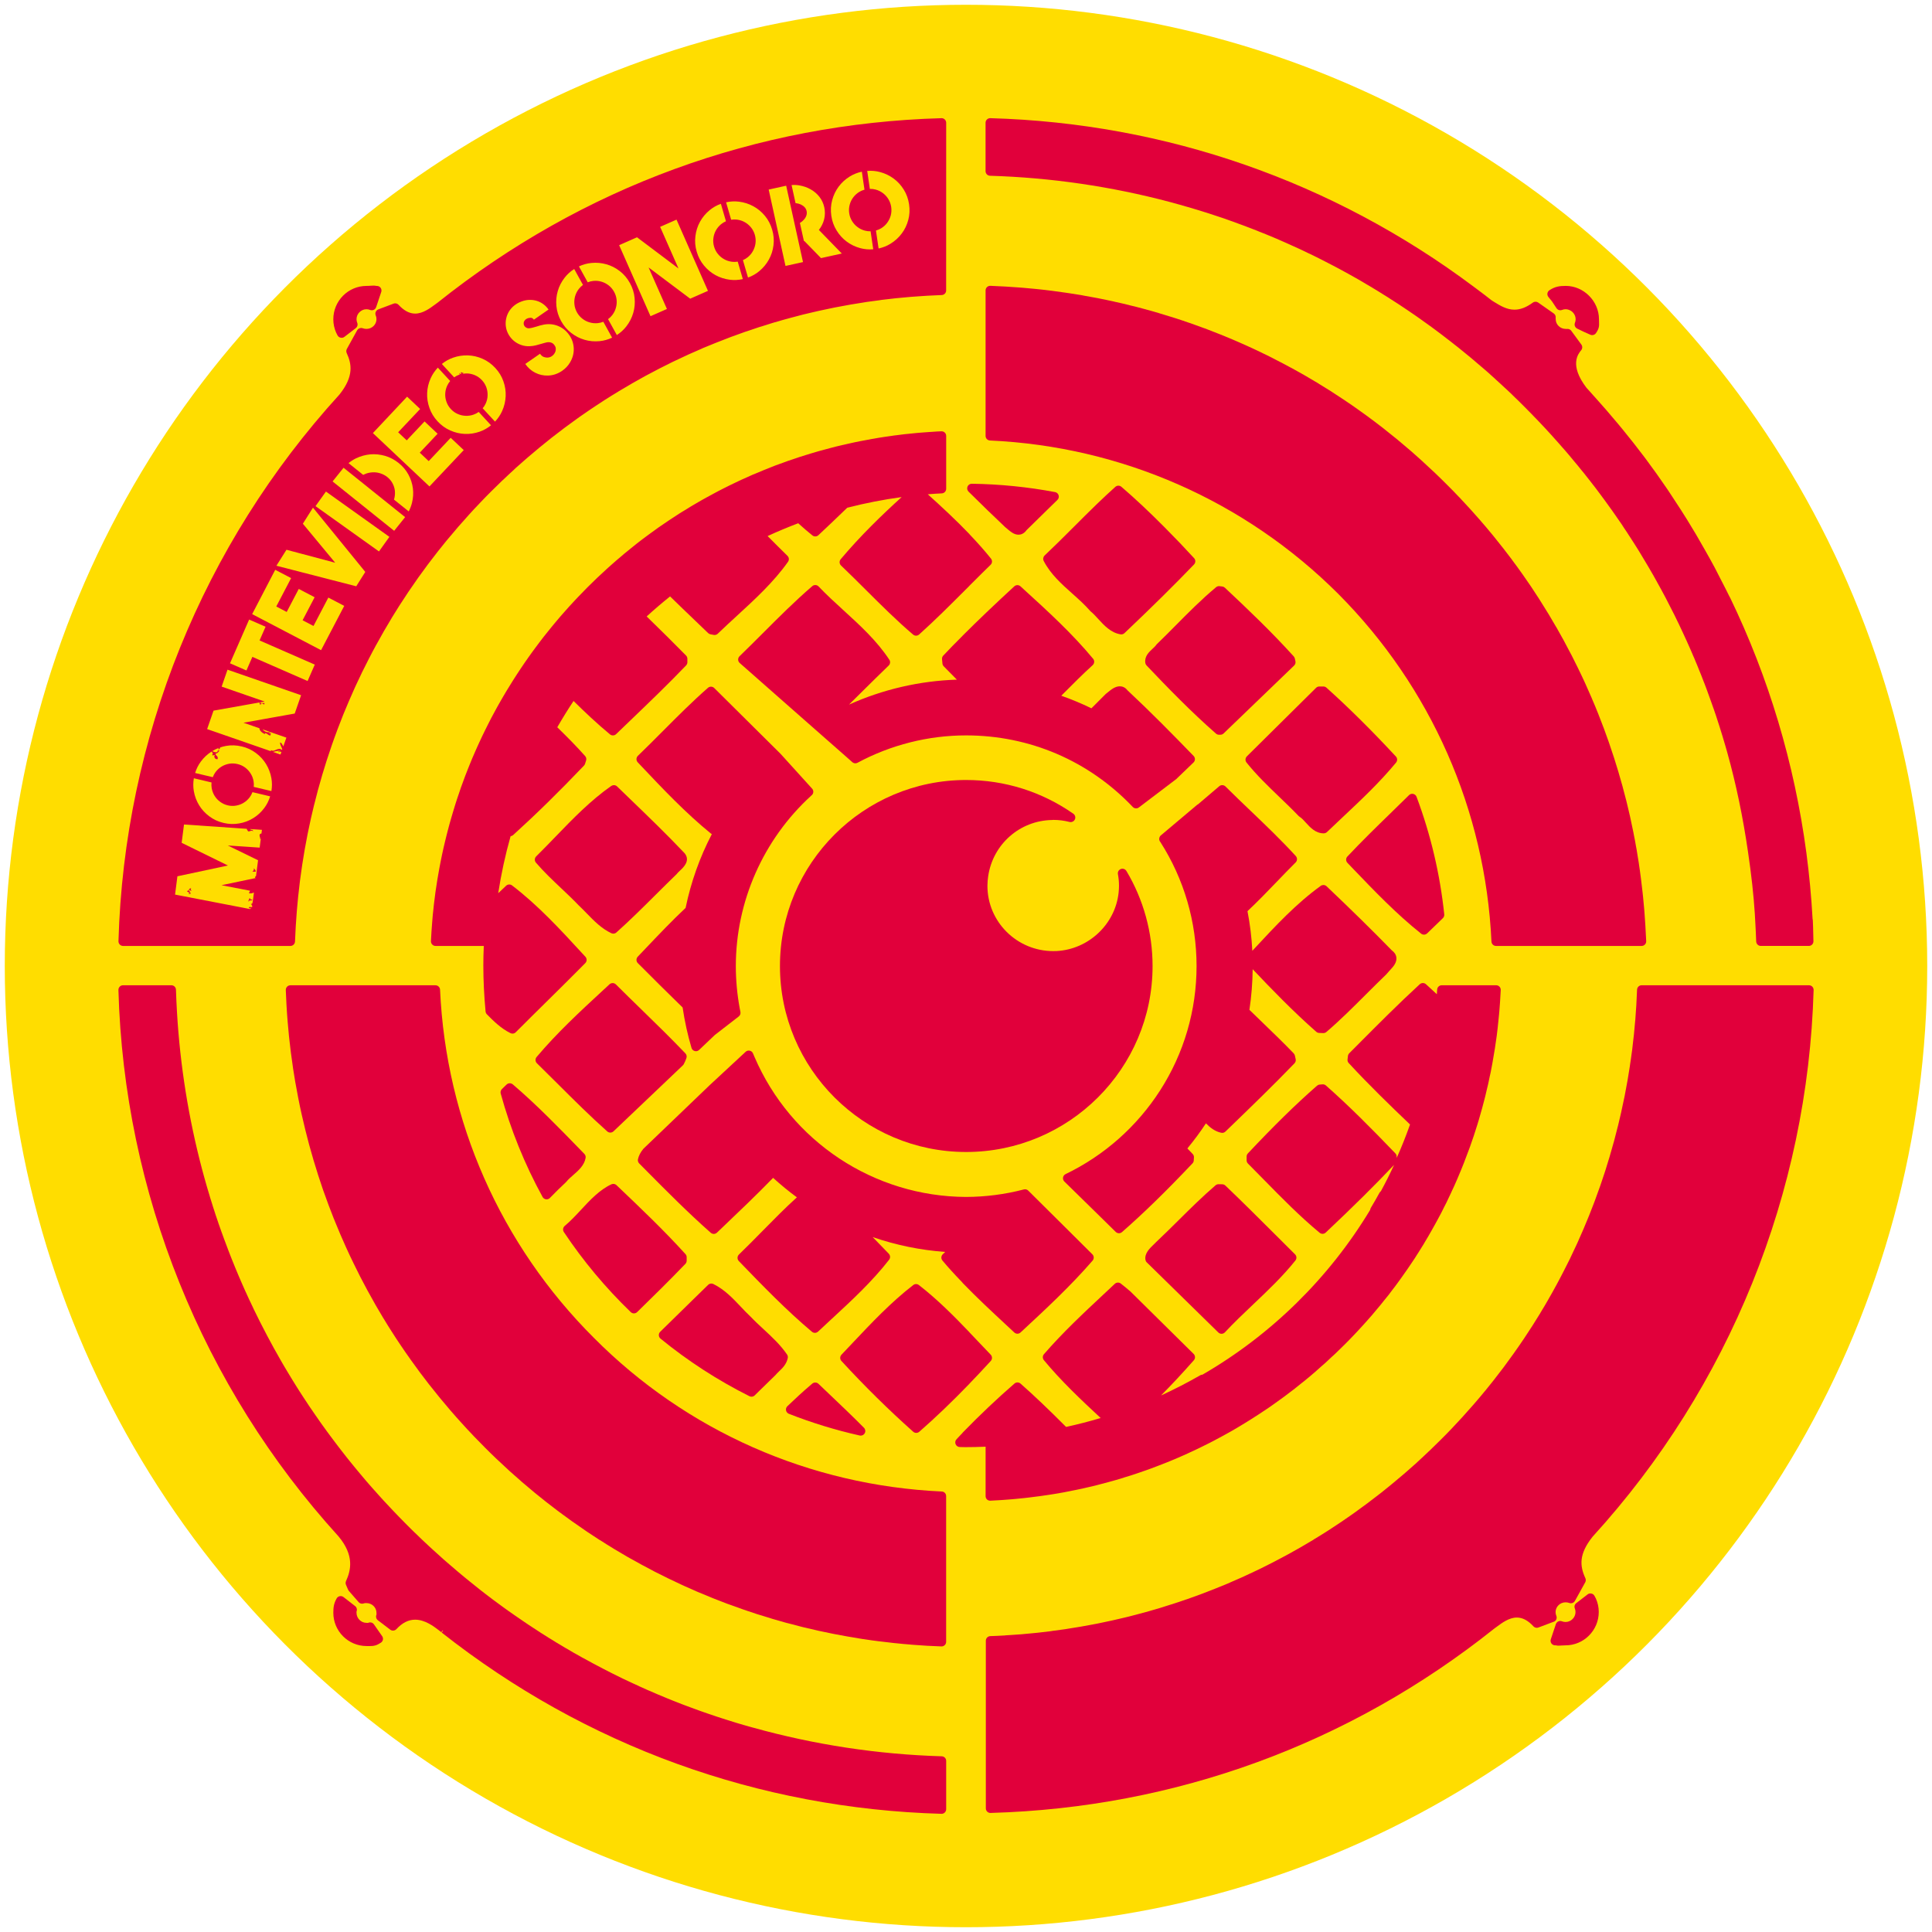 <?xml version="1.0" encoding="utf-8"?>
<!-- Generator: Adobe Illustrator 16.0.0, SVG Export Plug-In . SVG Version: 6.00 Build 0)  -->
<!DOCTYPE svg PUBLIC "-//W3C//DTD SVG 1.1//EN" "http://www.w3.org/Graphics/SVG/1.1/DTD/svg11.dtd">
<svg version="1.1" id="Capa_1" xmlns="http://www.w3.org/2000/svg" xmlns:xlink="http://www.w3.org/1999/xlink" x="0px" y="0px"
	 width="202.107px" height="202.107px" viewBox="-12.388 -12.362 202.107 202.107"
	 enable-background="new -12.388 -12.362 202.107 202.107" xml:space="preserve">
<circle fill="#FFDD00" cx="88.666" cy="88.692" r="100.554"/>
<path fill="#E1003B" d="M167.434,99.417l0.096-0.727c-0.162-0.011-0.295,0.006-0.398,0.053s-0.162,0.125-0.177,0.236
	c-0.015,0.115,0.015,0.206,0.089,0.273C167.117,99.318,167.248,99.374,167.434,99.417"/>
<path fill="#E1003B" d="M141.678,148.813c-0.044-0.066-0.097-0.132-0.154-0.197l-0.375-0.422c-0.058-0.002-0.123,0.01-0.192,0.035
	s-0.13,0.061-0.179,0.104c-0.057,0.051-0.09,0.104-0.1,0.162c-0.01,0.059-0.002,0.121,0.02,0.188
	c0.021,0.064,0.056,0.133,0.104,0.201c0.049,0.07,0.102,0.136,0.159,0.203c0.06,0.066,0.119,0.127,0.181,0.18
	c0.061,0.055,0.121,0.094,0.182,0.119c0.061,0.027,0.119,0.037,0.176,0.033c0.057-0.006,0.111-0.035,0.168-0.084
	c0.059-0.049,0.092-0.102,0.107-0.158c0.015-0.055,0.014-0.112-0.004-0.174C141.752,148.942,141.723,148.877,141.678,148.813"/>
<path fill="#E1003B" d="M99.878,168.118c-0.028,0.059-0.065,0.108-0.116,0.147c-0.049,0.041-0.096,0.079-0.143,0.118
	c-0.045,0.037-0.083,0.08-0.113,0.127c-0.031,0.049-0.041,0.107-0.029,0.179c0.008,0.054,0.029,0.103,0.064,0.142
	c0.036,0.037,0.098,0.053,0.182,0.039c0.077-0.013,0.135-0.052,0.176-0.119c0.039-0.066,0.051-0.154,0.035-0.265L99.878,168.118z"/>
<path fill="#E1003B" d="M129.961,157.209c-0.003,0.064-0.02,0.125-0.05,0.182c-0.029,0.059-0.058,0.111-0.086,0.165
	c-0.027,0.052-0.046,0.106-0.056,0.161c-0.011,0.057,0.004,0.115,0.041,0.177c0.028,0.047,0.067,0.081,0.115,0.104
	c0.049,0.021,0.109,0.01,0.184-0.035c0.065-0.041,0.104-0.101,0.115-0.178c0.01-0.078-0.015-0.162-0.07-0.258L129.961,157.209z"/>
<path fill="#E1003B" d="M119.329,162.668c-0.013,0.063-0.039,0.121-0.077,0.172c-0.038,0.053-0.074,0.104-0.109,0.15
	c-0.033,0.047-0.061,0.1-0.078,0.152c-0.019,0.055-0.014,0.113,0.015,0.18c0.021,0.051,0.055,0.092,0.101,0.119
	c0.045,0.027,0.106,0.025,0.188-0.007c0.07-0.03,0.117-0.083,0.14-0.158s0.011-0.163-0.032-0.267L119.329,162.668z"/>
<path fill="#E1003B" d="M111.863,164.635c-0.084-0.073-0.182-0.096-0.287-0.063c-0.112,0.034-0.184,0.1-0.211,0.194
	c-0.029,0.095-0.025,0.235,0.014,0.423l0.7-0.216C112.021,164.823,111.95,164.708,111.863,164.635"/>
<path fill="#E1003B" d="M165.961,106.907c0.092,0.033,0.207,0.065,0.344,0.098c0.137,0.031,0.254,0.053,0.352,0.063
	s0.179,0.008,0.242-0.008s0.115-0.042,0.151-0.083c0.038-0.042,0.065-0.099,0.082-0.172c0.019-0.071,0.019-0.136,0.001-0.188
	c-0.016-0.052-0.049-0.1-0.101-0.142s-0.123-0.078-0.216-0.112c-0.092-0.033-0.207-0.064-0.344-0.098
	c-0.271-0.063-0.47-0.081-0.591-0.055c-0.12,0.025-0.198,0.109-0.229,0.252c-0.02,0.074-0.021,0.137-0.004,0.189
	c0.014,0.053,0.045,0.1,0.098,0.141C165.797,106.834,165.87,106.872,165.961,106.907"/>
<path fill="#E1003B" d="M156.602,129.717c0.344,0.203,0.604,0.328,0.78,0.369c0.179,0.043,0.31-0.004,0.392-0.146
	c0.086-0.142,0.065-0.278-0.057-0.416c-0.121-0.135-0.354-0.306-0.697-0.511c-0.345-0.203-0.604-0.328-0.781-0.37
	c-0.178-0.043-0.309,0.007-0.395,0.149c-0.082,0.14-0.063,0.277,0.059,0.414C156.025,129.342,156.257,129.512,156.602,129.717"/>
<path fill="#E1003B" d="M158.452,126.476c0.353,0.188,0.618,0.3,0.798,0.333c0.18,0.035,0.307-0.02,0.384-0.165
	c0.078-0.146,0.052-0.282-0.075-0.412s-0.369-0.288-0.722-0.478c-0.354-0.188-0.619-0.299-0.799-0.334
	c-0.181-0.033-0.308,0.022-0.386,0.168c-0.075,0.146-0.051,0.281,0.078,0.41C157.857,126.129,158.098,126.288,158.452,126.476"/>
<path fill="#E1003B" d="M150.417,157.043c0.052-0.121,0.054-0.256,0.002-0.377c-0.051-0.123-0.077-0.254-0.077-0.388
	c0-0.563,0.471-1.021,1.049-1.021c0.129,0,0.262,0.023,0.394,0.07c0.053,0.019,0.108,0.028,0.161,0.028
	c0.172,0,0.336-0.092,0.422-0.249l1.074-1.941c0.074-0.133,0.078-0.295,0.016-0.434c-0.594-1.291-0.691-2.523,0.757-4.34
	c14.306-15.688,22.517-35.995,23.119-57.188c0.004-0.129-0.045-0.256-0.136-0.351c-0.092-0.092-0.215-0.146-0.346-0.146h-0.062
	h-17.446c-0.258,0-0.47,0.205-0.479,0.463c-0.021,0.533-0.046,1.064-0.077,1.599c-0.001,0.009-0.001,0.019-0.001,0.026
	c-0.029,0.492-0.063,0.996-0.106,1.521c-0.006,0.035-0.01,0.066-0.011,0.1c-0.041,0.492-0.085,0.98-0.136,1.476
	c-0.004,0.043-0.006,0.069-0.012,0.092c-0.002,0.017-0.006,0.031-0.006,0.048c-0.052,0.508-0.11,1.006-0.162,1.428
	c-0.01,0.047-0.015,0.09-0.02,0.133l-0.006,0.049l-0.016,0.111c-0.059,0.436-0.117,0.875-0.188,1.313
	c-0.001,0.009-0.002,0.019-0.003,0.026c-0.003,0.041-0.009,0.092-0.019,0.139c-0.08,0.521-0.154,0.98-0.233,1.428
	c-0.007,0.045-0.013,0.078-0.021,0.112l-0.016,0.087c-0.081,0.459-0.169,0.932-0.259,1.396l-0.021,0.103l-0.02,0.091
	c-0.094,0.465-0.194,0.934-0.299,1.4c-0.002,0.012-0.004,0.021-0.006,0.031c-0.002,0.022-0.008,0.045-0.015,0.068l-0.016,0.082
	c-0.104,0.461-0.216,0.934-0.331,1.404l-0.01,0.031l-0.023,0.087c-0.122,0.493-0.246,0.981-0.377,1.469
	c-0.004,0.013-0.008,0.024-0.012,0.041c-0.002,0.007-0.008,0.024-0.01,0.031c-0.289,1.056-0.576,2.03-0.881,2.981
	c-0.015,0.035-0.024,0.069-0.033,0.104c-0.155,0.474-0.313,0.946-0.476,1.42c-0.015,0.038-0.032,0.091-0.053,0.151
	c-0.132,0.379-0.289,0.815-0.49,1.354l-0.04,0.11l-0.021,0.064c-0.168,0.452-0.344,0.902-0.519,1.334
	c-0.015,0.035-0.022,0.057-0.032,0.079c-0.018,0.044-0.035,0.089-0.052,0.134c-0.178,0.435-0.354,0.869-0.538,1.295
	c-0.029,0.074-0.055,0.133-0.082,0.193c-0.211,0.497-0.397,0.922-0.578,1.314l-0.037,0.082c-0.021,0.043-0.041,0.086-0.061,0.132
	c-0.199,0.43-0.4,0.86-0.607,1.286c-0.022,0.045-0.051,0.109-0.078,0.17l-0.016,0.033c-0.186,0.375-0.41,0.83-0.646,1.281
	c-0.005,0.01-0.011,0.02-0.015,0.029c-0.02,0.043-0.039,0.078-0.061,0.115c-0.236,0.471-0.475,0.91-0.704,1.337l-0.024,0.045
	c-0.016,0.024-0.029,0.05-0.043,0.075c-0.258,0.48-0.504,0.918-0.75,1.338c-0.008,0.014-0.016,0.027-0.021,0.042
	c-0.004,0.009-0.01,0.017-0.014,0.024c-0.233,0.408-0.491,0.844-0.791,1.332c-0.008,0.016-0.018,0.032-0.025,0.049
	c-0.004,0.008-0.008,0.015-0.011,0.021c-0.263,0.426-0.528,0.852-0.8,1.283c-0.028,0.035-0.049,0.07-0.065,0.1
	c-0.003,0.004-0.019,0.026-0.021,0.031c-0.271,0.42-0.551,0.844-0.824,1.258c-0.041,0.061-0.07,0.104-0.102,0.146
	c-0.283,0.422-0.563,0.83-0.843,1.22c-0.039,0.048-0.087,0.118-0.131,0.187c-0.304,0.428-0.585,0.813-0.856,1.176l-0.061,0.082
	c-0.027,0.039-0.057,0.078-0.085,0.119l-0.147,0.193c-0.242,0.318-0.484,0.639-0.734,0.952l-0.11,0.144l-0.038,0.051
	c-0.298,0.377-0.605,0.763-0.918,1.145l-0.053,0.063c-0.025,0.029-0.051,0.061-0.077,0.09c-0.006,0.007-0.011,0.013-0.017,0.02
	c-0.293,0.359-0.608,0.733-0.963,1.141c-0.006,0.009-0.014,0.018-0.02,0.025c-0.031,0.041-0.068,0.081-0.104,0.12
	c-0.342,0.392-0.683,0.771-1.023,1.149l-0.042,0.048c-0.021,0.024-0.044,0.051-0.065,0.075c-0.293,0.322-0.68,0.74-1.074,1.154
	c-0.025,0.024-0.057,0.059-0.082,0.088c-0.395,0.414-0.772,0.801-1.146,1.17c-0.389,0.387-0.783,0.772-1.176,1.15
	c-0.01,0.01-0.02,0.018-0.027,0.023c0,0.002-0.002,0.003,0,0.003c0,0,0.004-0.003,0.01-0.007c-0.025,0.018-0.049,0.035-0.069,0.057
	c-0.384,0.372-0.78,0.736-1.155,1.081l-0.053,0.051c-0.028,0.024-0.055,0.052-0.08,0.078c-0.212,0.188-0.426,0.377-0.641,0.563
	c-0.166,0.146-0.332,0.293-0.498,0.44c-0.055,0.048-0.096,0.085-0.145,0.124c-0.383,0.327-0.763,0.646-1.148,0.967l-0.029,0.024
	c-0.044,0.038-0.09,0.077-0.133,0.11c-0.307,0.252-0.602,0.49-0.898,0.727l-0.27,0.215l-0.088,0.068l-0.096,0.074
	c-0.383,0.297-0.771,0.594-1.16,0.887l-0.078,0.059c-0.03,0.023-0.063,0.049-0.094,0.069c-0.438,0.329-0.824,0.61-1.199,0.875
	c-0.062,0.042-0.123,0.086-0.188,0.134l-0.137,0.096c-0.354,0.248-0.713,0.496-1.07,0.739l-0.021,0.015
	c-0.049,0.031-0.1,0.062-0.146,0.094l-0.348,0.232c-0.297,0.198-0.596,0.398-0.896,0.588c-0.038,0.024-0.069,0.045-0.104,0.064
	c-0.459,0.292-0.891,0.564-1.325,0.82c-0.026,0.017-0.054,0.033-0.076,0.056c-0.438,0.263-0.883,0.522-1.335,0.786
	c-0.02,0.009-0.041,0.021-0.063,0.035c-0.359,0.209-0.719,0.408-1.076,0.605l-0.268,0.146c-0.012,0.007-0.037,0.021-0.063,0.035
	l-0.038,0.021c-0.443,0.239-0.886,0.472-1.332,0.703c-0.054,0.024-0.11,0.054-0.161,0.083c-0.382,0.197-0.771,0.391-1.158,0.582
	l-0.129,0.063c-0.038,0.018-0.076,0.035-0.115,0.055l-0.068,0.033c-0.402,0.194-0.805,0.381-1.209,0.566l-0.1,0.047l-0.029,0.012
	c-0.061,0.028-0.121,0.057-0.176,0.086l-0.238,0.105c-0.352,0.156-0.699,0.311-1.051,0.458c-0.01,0.003-0.017,0.007-0.024,0.011
	l-0.079,0.037c-0.04,0.018-0.079,0.035-0.116,0.055l-0.205,0.084c-0.364,0.151-0.729,0.304-1.099,0.447
	c-0.032,0.012-0.076,0.03-0.121,0.049c-0.025,0.01-0.053,0.021-0.078,0.031c-0.445,0.176-0.895,0.352-1.335,0.518
	c-0.021,0.009-0.058,0.021-0.092,0.035c-0.027,0.01-0.056,0.021-0.085,0.031c-0.307,0.112-0.602,0.219-0.899,0.325l-0.479,0.173
	c-0.028,0.012-0.049,0.016-0.071,0.021l-0.067,0.021c-0.48,0.17-0.955,0.325-1.416,0.475l-0.018,0.006
	c-0.012,0.005-0.023,0.008-0.035,0.011c-0.016,0.004-0.052,0.013-0.066,0.017c-0.394,0.133-0.783,0.252-1.18,0.373l-0.234,0.072
	c-0.028,0.003-0.057,0.01-0.082,0.018c-0.471,0.146-0.967,0.285-1.473,0.418c-0.031,0.011-0.058,0.018-0.08,0.025
	c-0.449,0.12-0.896,0.235-1.346,0.352l-0.081,0.021c-0.06,0.01-0.106,0.023-0.146,0.034l-0.504,0.12
	c-0.308,0.072-0.612,0.145-0.92,0.213c-0.031,0.007-0.06,0.014-0.086,0.018l-0.082,0.02c-0.468,0.102-0.938,0.201-1.401,0.296
	c-0.066,0.011-0.144,0.026-0.212,0.042c-0.452,0.088-0.911,0.171-1.373,0.252c-0.078,0.014-0.154,0.027-0.227,0.042
	c-0.457,0.079-0.924,0.153-1.369,0.222l-0.065,0.01c-0.06,0.008-0.117,0.019-0.177,0.031c-0.452,0.067-0.911,0.129-1.364,0.182
	c-0.021,0.002-0.039,0.008-0.06,0.013s-0.043,0.006-0.064,0.009c-0.034,0.004-0.068,0.01-0.104,0.016
	c-0.453,0.058-0.916,0.111-1.377,0.162h-0.024c-0.065,0.004-0.128,0.008-0.196,0.02c-0.29,0.027-0.583,0.057-0.877,0.083
	l-0.545,0.051l-0.018,0.001c-0.045,0.002-0.09,0.004-0.135,0.01c-0.326,0.026-0.652,0.047-0.979,0.068l-0.484,0.029
	c-0.027,0.002-0.055,0.006-0.078,0.01H92.75c-0.579,0.033-1.084,0.059-1.544,0.07c-0.259,0.01-0.466,0.223-0.466,0.48v17.473v0.065
	c0,0.129,0.053,0.254,0.146,0.345c0.09,0.088,0.209,0.137,0.336,0.137c0.004,0,0.008,0,0.012-0.002
	c19.347-0.547,37.568-7.217,52.697-19.289c0.084-0.06,0.174-0.127,0.271-0.197c0.543-0.403,1.286-0.954,2.087-0.954
	c0.598,0,1.165,0.3,1.736,0.918c0.094,0.101,0.222,0.153,0.354,0.153c0.059,0,0.114-0.01,0.169-0.03l1.593-0.601
	C150.268,157.256,150.365,157.163,150.417,157.043"/>
<path fill="#E1003B" d="M149.654,139.127c-0.11-0.014-0.203,0.021-0.273,0.106c-0.074,0.091-0.099,0.183-0.07,0.276
	c0.027,0.098,0.108,0.212,0.244,0.349l0.467-0.563C149.889,139.2,149.768,139.143,149.654,139.127"/>
<path fill="#E1003B" d="M144.118,146.208c0.01,0.063,0.006,0.127-0.011,0.188c-0.019,0.063-0.035,0.121-0.051,0.178
	c-0.015,0.059-0.021,0.114-0.019,0.17c0.002,0.059,0.028,0.111,0.077,0.164c0.039,0.038,0.084,0.064,0.136,0.075
	s0.11-0.013,0.172-0.073c0.058-0.054,0.082-0.119,0.075-0.197c-0.006-0.076-0.048-0.155-0.124-0.234L144.118,146.208z"/>
<path fill="#E1003B" d="M162.604,119.396c0.01,0.06,0.025,0.112,0.051,0.164c0.025,0.051,0.07,0.09,0.138,0.118
	c0.051,0.02,0.103,0.025,0.155,0.014c0.052-0.011,0.094-0.057,0.128-0.137c0.028-0.072,0.024-0.145-0.013-0.211
	c-0.037-0.069-0.107-0.125-0.209-0.166l-0.346-0.143c0.036,0.055,0.059,0.113,0.067,0.178
	C162.584,119.275,162.594,119.338,162.604,119.396"/>
<path fill="#E1003B" d="M147.059,143.556c-0.05-0.062-0.107-0.121-0.172-0.183l-0.412-0.387c-0.058,0.004-0.119,0.021-0.188,0.053
	c-0.067,0.033-0.124,0.071-0.168,0.119c-0.052,0.055-0.079,0.112-0.084,0.172c-0.003,0.06,0.01,0.119,0.034,0.185
	c0.029,0.063,0.068,0.127,0.123,0.19s0.113,0.125,0.178,0.188c0.066,0.063,0.132,0.115,0.195,0.163
	c0.066,0.048,0.129,0.082,0.192,0.103c0.063,0.021,0.122,0.026,0.179,0.018c0.055-0.012,0.108-0.045,0.16-0.1
	c0.051-0.055,0.082-0.111,0.092-0.168c0.01-0.056,0.002-0.115-0.02-0.173C147.146,143.676,147.109,143.616,147.059,143.556"/>
<path fill="#E1003B" d="M123.779,160.625c-0.008,0.063-0.029,0.123-0.063,0.176c-0.034,0.055-0.067,0.105-0.099,0.156
	c-0.031,0.049-0.055,0.103-0.069,0.156c-0.014,0.055-0.006,0.114,0.024,0.18c0.025,0.049,0.061,0.086,0.104,0.113
	c0.048,0.024,0.108,0.02,0.185-0.02c0.07-0.034,0.113-0.092,0.131-0.168c0.017-0.074,0-0.163-0.049-0.262L123.779,160.625z"/>
<path fill="#E1003B" d="M7.253,80.857c0-0.041-0.06-0.082-0.073,0c0.046,0.124,0.22,0.119,0.292,0.217
	c-0.057,0.017-0.143,0.004-0.145,0.074h0.217c0.018-0.213-0.165-0.224-0.147-0.436c0.105,0.017,0.124,0.119,0.219,0.145
	c0.007-0.198-0.122-0.146,0-0.292C7.367,80.536,7.397,80.785,7.253,80.857"/>
<path fill="#E1003B" d="M13.647,81.946c0.062-0.259,0.255,0.031,0.364-0.217c-0.373,0.049-0.17-0.184-0.292-0.145
	C13.705,81.675,13.508,81.939,13.647,81.946"/>
<path fill="#E1003B" d="M6.17,79.306l5.289-1.127l-4.843-2.374l0.245-1.916l6.563,0.451c0.022,0.118,0.104,0.174,0.151,0.267
	c0.224,0.025,0.349-0.168,0.509,0c0.024-0.21-0.257-0.115-0.314-0.244l0.187,0.013c0.043,0.026,0.119,0.017,0.191,0.013l0.864,0.059
	l-0.06,0.477c-0.005-0.03-0.004-0.064,0.004-0.1c-0.378,0.076-0.074,0.431-0.126,0.613c0.015-0.028,0.038-0.051,0.065-0.069
	l-0.12,0.939l-3.328-0.222l3.16,1.544l-0.211,1.65c-0.068,0.029-0.114,0.09-0.093,0.196c0.025,0.006,0.046,0.008,0.067,0.009
	l-0.001,0.005l-3.586,0.751l2.99,0.577c-0.038,0.08-0.079,0.163-0.126,0.256c0.165,0.053,0.368,0.015,0.529-0.074l-0.092,0.729
	c-0.03,0.189-0.038,0.398-0.147,0.508c-0.003-0.044-0.01-0.086-0.072-0.072c0.014,0.06,0.072,0.164,0.133,0.239l-0.017,0.13
	c-0.118,0.014-0.344-0.079-0.334,0.067c0.105,0.161,0.178-0.091,0.218,0.072c-0.085,0.003-0.093,0.032-0.08,0.066l-0.159-0.031
	c-0.025-0.024-0.035-0.031-0.012-0.002l-7.689-1.485L6.17,79.306z M7.891,69.052l1.849,0.439c-0.023,0.203-0.016,0.404,0.018,0.6
	c0.052,0.287,0.15,0.553,0.3,0.796c0.15,0.245,0.344,0.454,0.579,0.626c0.234,0.176,0.499,0.3,0.8,0.372
	c0.297,0.07,0.589,0.078,0.878,0.027c0.287-0.05,0.552-0.15,0.795-0.303c0.247-0.147,0.453-0.342,0.629-0.574
	c0.118-0.162,0.215-0.337,0.285-0.529l1.85,0.439c-0.138,0.446-0.339,0.851-0.61,1.213c-0.327,0.437-0.711,0.79-1.16,1.067
	c-0.442,0.275-0.933,0.459-1.471,0.553c-0.538,0.095-1.081,0.078-1.633-0.053c-0.557-0.131-1.05-0.36-1.485-0.686
	c-0.438-0.325-0.794-0.711-1.067-1.155c-0.277-0.448-0.461-0.936-0.557-1.474C7.812,69.965,7.812,69.512,7.891,69.052 M8.628,67.298
	c0.317-0.425,0.69-0.769,1.121-1.043c0.063,0.126,0.215,0.195,0.048,0.359c0.143,0.121,0.092-0.007,0.29,0
	c-0.136,0.157-0.011,0.494,0.29,0.436c0.096-0.362-0.223-0.31-0.217-0.582c0.255,0.033,0.6-0.536,0.217-0.29
	c0.03,0.249-0.303,0.159-0.569,0.039c0.22-0.137,0.454-0.251,0.698-0.343c0.005,0.004,0.01,0.008,0.016,0.012
	c-0.055,0.017-0.084,0.063-0.072,0.147c0.154-0.035,0.186-0.112,0.19-0.203c0.201-0.068,0.407-0.124,0.623-0.162
	c0.534-0.097,1.078-0.075,1.634,0.055c0.551,0.131,1.046,0.356,1.482,0.685c0.44,0.325,0.795,0.713,1.067,1.161
	c0.274,0.45,0.46,0.938,0.556,1.476c0.079,0.444,0.078,0.894,0.001,1.348l-1.848-0.438c0.023-0.201,0.016-0.403-0.017-0.601
	c-0.053-0.287-0.149-0.554-0.305-0.794c-0.149-0.244-0.341-0.452-0.575-0.628c-0.236-0.172-0.5-0.297-0.798-0.367
	c-0.3-0.071-0.592-0.08-0.879-0.031c-0.289,0.052-0.557,0.152-0.8,0.302c-0.241,0.146-0.45,0.341-0.625,0.575
	c-0.118,0.161-0.215,0.338-0.283,0.529l-1.85-0.439C8.158,68.061,8.359,67.659,8.628,67.298 M15.89,64.217
	c-0.303,0.07-0.627-0.036-0.797-0.278L15.89,64.217z M9.95,61.978l4.818-0.858c-0.019,0.105-0.003,0.195,0.115,0.262
	c-0.036-0.299,0.355-0.104,0.363,0c-0.028-0.126,0.108-0.186,0-0.218c0.007,0.036-0.443,0.036-0.435,0
	c0.02-0.003,0.036-0.027,0.048-0.06l0.437-0.078l-4.497-1.561l0.614-1.772l7.696,2.672l-0.666,1.918l-5.36,0.959l1.671,0.58
	c-0.001,0.236,0.257,0.475,0.565,0.612c0.023-0.306,0.364,0.175,0.582,0.145c-0.003-0.1,0.034-0.159,0.072-0.217
	c-0.086-0.012-0.206,0.012-0.217-0.074c0.055-0.015,0.137-0.004,0.143-0.068l1.671,0.58l-0.32,0.92
	c-0.097-0.151-0.138-0.358-0.331-0.413c-0.053,0.221,0.205,0.534,0.217,0.742l-0.016,0.047c-0.43-0.369-0.799,0.276-1.147,0.01
	c-0.008,0.044-0.024,0.078-0.044,0.109L9.28,63.908L9.95,61.978z M13.674,52.45l1.719,0.752l-0.628,1.433l5.776,2.527l-0.752,1.718
	l-5.775-2.526l-0.623,1.423l-1.718-0.751L13.674,52.45z M16.403,47.245l1.663,0.869l-1.553,2.97l1.091,0.571l1.261-2.41l1.661,0.87
	l-1.26,2.409l1.141,0.597l1.553-2.97l1.663,0.869L21.2,55.652l-7.209-3.771L16.403,47.245z M17.58,45.148l5.098,1.36l-3.383-4.083
	l1.058-1.681l5.472,6.723l-0.947,1.502l-8.351-2.149L17.58,45.148z M21.709,39.059l6.638,4.739l-1.09,1.526l-6.638-4.739
	L21.709,39.059z M23.553,36.569l6.44,5.166l-1.148,1.432l-6.441-5.165L23.553,36.569z M24.865,35.577
	c0.483-0.226,0.978-0.362,1.49-0.41c0.514-0.042,1.027,0.012,1.538,0.158c0.511,0.149,0.987,0.398,1.422,0.748
	c0.434,0.347,0.771,0.749,1.02,1.206c0.249,0.456,0.404,0.94,0.47,1.445c0.063,0.503,0.033,1.012-0.096,1.52
	c-0.076,0.309-0.191,0.606-0.339,0.894l-1.542-1.237c0.015-0.055,0.034-0.115,0.047-0.175c0.058-0.273,0.072-0.539,0.039-0.798
	c-0.035-0.261-0.118-0.514-0.251-0.752c-0.131-0.241-0.308-0.451-0.53-0.629c-0.226-0.181-0.474-0.312-0.749-0.397
	c-0.27-0.086-0.545-0.118-0.82-0.1c-0.279,0.016-0.547,0.078-0.8,0.191c-0.055,0.023-0.11,0.047-0.158,0.076l-1.536-1.233
	C24.314,35.888,24.579,35.718,24.865,35.577 M30.199,29.133l1.365,1.288l-2.301,2.437l0.897,0.846l1.865-1.979l1.365,1.287
	l-1.865,1.979l0.935,0.883l2.3-2.438l1.365,1.287l-3.587,3.802l-5.917-5.582L30.199,29.133z M32.658,27.223
	c0.184-0.414,0.436-0.789,0.758-1.126l1.289,1.397c-0.133,0.155-0.239,0.326-0.321,0.509c-0.118,0.267-0.184,0.542-0.196,0.826
	c-0.013,0.287,0.031,0.569,0.129,0.843c0.097,0.278,0.247,0.528,0.456,0.756c0.207,0.225,0.445,0.395,0.713,0.513
	c0.266,0.119,0.542,0.185,0.828,0.194c0.288,0.016,0.568-0.03,0.843-0.125c0.189-0.068,0.367-0.159,0.533-0.279l1.288,1.398
	c-0.364,0.293-0.757,0.516-1.184,0.665c-0.516,0.18-1.031,0.258-1.558,0.236c-0.521-0.02-1.03-0.141-1.53-0.364
	c-0.499-0.221-0.939-0.54-1.323-0.956c-0.388-0.42-0.67-0.886-0.848-1.4c-0.182-0.514-0.262-1.034-0.239-1.554
	C32.316,28.23,32.436,27.722,32.658,27.223 M35.009,25.055c0.516-0.181,1.033-0.259,1.56-0.239c0.523,0.017,1.036,0.137,1.535,0.36
	c0.498,0.218,0.936,0.54,1.324,0.959c0.385,0.416,0.668,0.88,0.847,1.397c0.182,0.514,0.26,1.034,0.235,1.558
	c-0.024,0.527-0.143,1.036-0.364,1.535c-0.183,0.412-0.434,0.785-0.752,1.118l-1.289-1.396c0.132-0.154,0.24-0.326,0.322-0.508
	c0.117-0.267,0.187-0.542,0.192-0.829c0.012-0.285-0.031-0.565-0.126-0.842c-0.099-0.275-0.248-0.525-0.456-0.75
	c-0.21-0.227-0.447-0.397-0.714-0.517c-0.268-0.118-0.545-0.186-0.831-0.196c-0.173-0.009-0.345,0.012-0.518,0.046
	c0.056-0.022,0.115-0.04,0.127-0.104c-0.136,0.016-0.16-0.081-0.29-0.072c0.107,0.284-0.017,0.232-0.145,0.072
	c-0.006,0.079,0.017,0.129,0.05,0.169c-0.021,0.007-0.042,0.009-0.062,0.016c-0.188,0.067-0.369,0.16-0.532,0.28l-1.288-1.398
	C34.192,25.424,34.583,25.203,35.009,25.055 M40.565,20.953c0.059-0.266,0.158-0.513,0.297-0.74c0.141-0.227,0.32-0.429,0.538-0.608
	c0.219-0.178,0.468-0.318,0.747-0.422c0.268-0.105,0.538-0.163,0.807-0.174c0.27-0.011,0.531,0.02,0.783,0.093
	c0.252,0.073,0.485,0.188,0.7,0.345c0.216,0.156,0.401,0.347,0.558,0.572l-1.533,1.062c-0.098-0.14-0.21-0.207-0.337-0.2
	c-0.125,0.006-0.227,0.023-0.307,0.051c-0.012,0.008-0.044,0.024-0.097,0.046c-0.051,0.023-0.103,0.059-0.155,0.108
	c-0.051,0.049-0.096,0.111-0.134,0.187c-0.037,0.076-0.049,0.162-0.035,0.26c0.018,0.132,0.081,0.24,0.185,0.325
	c0.103,0.085,0.223,0.128,0.356,0.125c0.118-0.01,0.243-0.031,0.374-0.064c0.13-0.031,0.267-0.069,0.407-0.113
	c0.125-0.041,0.253-0.08,0.384-0.117c0.133-0.037,0.268-0.069,0.412-0.096c0.526-0.093,1.024-0.042,1.494,0.153
	c0.471,0.197,0.856,0.51,1.154,0.942c0.296,0.426,0.451,0.895,0.469,1.404c0.018,0.51-0.111,0.994-0.383,1.453
	c-0.108,0.182-0.231,0.346-0.371,0.493c-0.142,0.147-0.294,0.277-0.459,0.391c-0.213,0.148-0.445,0.265-0.694,0.353
	c-0.25,0.087-0.511,0.135-0.784,0.144c-0.476,0.014-0.922-0.085-1.338-0.296s-0.763-0.517-1.041-0.919l1.542-1.067
	c0.126,0.183,0.263,0.296,0.413,0.343c0.148,0.045,0.265,0.065,0.351,0.059c0.16-0.003,0.307-0.045,0.439-0.128
	c0.131-0.081,0.239-0.192,0.323-0.331c0.059-0.096,0.096-0.189,0.111-0.279c0.014-0.091,0.016-0.171,0.007-0.242
	c-0.008-0.071-0.025-0.133-0.053-0.185c-0.028-0.053-0.052-0.095-0.074-0.125c-0.02-0.031-0.051-0.068-0.09-0.113
	c-0.039-0.044-0.093-0.084-0.159-0.12c-0.064-0.036-0.141-0.061-0.228-0.078c-0.087-0.015-0.188-0.015-0.303,0.001
	c-0.089,0.016-0.178,0.038-0.271,0.066c-0.093,0.028-0.193,0.057-0.299,0.085c-0.186,0.057-0.383,0.112-0.589,0.164
	c-0.205,0.053-0.427,0.085-0.662,0.095c-0.306,0.014-0.601-0.029-0.886-0.129c-0.285-0.1-0.54-0.243-0.765-0.43
	c-0.223-0.187-0.41-0.411-0.558-0.672c-0.149-0.261-0.244-0.544-0.284-0.849C40.493,21.493,40.506,21.218,40.565,20.953
	 M45.957,18.096c0.145-0.506,0.383-0.972,0.716-1.403c0.277-0.358,0.611-0.663,1.006-0.914l0.919,1.664
	c-0.166,0.12-0.31,0.26-0.434,0.418c-0.178,0.231-0.308,0.482-0.388,0.756c-0.079,0.276-0.104,0.561-0.074,0.85
	c0.028,0.292,0.114,0.572,0.263,0.842c0.148,0.267,0.339,0.489,0.571,0.668c0.229,0.18,0.481,0.309,0.758,0.386
	c0.275,0.084,0.558,0.105,0.848,0.079c0.2-0.021,0.394-0.067,0.584-0.144l0.918,1.664c-0.423,0.198-0.857,0.321-1.308,0.364
	c-0.544,0.052-1.063,0.005-1.57-0.141c-0.5-0.143-0.966-0.382-1.398-0.718c-0.432-0.333-0.784-0.748-1.058-1.244
	c-0.276-0.5-0.44-1.02-0.491-1.561C45.765,19.119,45.812,18.596,45.957,18.096 M49.473,15.147c0.544-0.053,1.065-0.006,1.572,0.139
	c0.504,0.141,0.974,0.38,1.405,0.714c0.432,0.331,0.781,0.748,1.058,1.248c0.274,0.496,0.44,1.013,0.489,1.558
	c0.056,0.543,0.007,1.067-0.141,1.569c-0.149,0.506-0.385,0.972-0.72,1.404c-0.275,0.357-0.608,0.659-0.996,0.908l-0.919-1.663
	c0.164-0.119,0.31-0.26,0.433-0.416c0.177-0.233,0.311-0.484,0.383-0.76c0.081-0.274,0.106-0.556,0.079-0.848
	c-0.031-0.291-0.116-0.57-0.265-0.838c-0.149-0.27-0.339-0.492-0.569-0.672c-0.232-0.178-0.486-0.31-0.761-0.388
	c-0.271-0.081-0.554-0.104-0.845-0.076c-0.199,0.021-0.395,0.068-0.582,0.145l-0.919-1.664
	C48.592,15.311,49.025,15.19,49.473,15.147 M54.251,12.461l4.339,3.264l-1.922-4.355l1.715-0.757l3.289,7.452l-1.858,0.819
	l-4.354-3.27l1.918,4.347l-1.716,0.756l-3.281-7.431L54.251,12.461z M60.359,12.339c0.066-0.542,0.225-1.042,0.477-1.498
	c0.253-0.462,0.586-0.864,1.007-1.212c0.348-0.288,0.741-0.513,1.18-0.67l0.532,1.824c-0.188,0.08-0.358,0.186-0.513,0.312
	c-0.225,0.187-0.407,0.404-0.544,0.654c-0.139,0.251-0.225,0.523-0.26,0.812c-0.037,0.29-0.014,0.583,0.073,0.879
	c0.085,0.293,0.223,0.551,0.41,0.777c0.184,0.226,0.403,0.407,0.654,0.543c0.252,0.142,0.522,0.225,0.811,0.263
	c0.2,0.023,0.399,0.02,0.601-0.013l0.532,1.825c-0.457,0.1-0.907,0.126-1.357,0.068c-0.541-0.068-1.038-0.228-1.5-0.481
	c-0.457-0.25-0.86-0.585-1.207-1.007c-0.348-0.42-0.602-0.902-0.76-1.446C60.333,13.421,60.29,12.878,60.359,12.339 M64.914,8.734
	c0.542,0.068,1.04,0.227,1.503,0.48c0.46,0.249,0.867,0.585,1.214,1.005c0.348,0.418,0.599,0.901,0.758,1.449
	c0.159,0.544,0.208,1.085,0.138,1.628c-0.066,0.542-0.228,1.042-0.484,1.5c-0.255,0.461-0.589,0.864-1.009,1.212
	c-0.346,0.288-0.739,0.509-1.172,0.667l-0.532-1.824c0.187-0.08,0.36-0.185,0.514-0.311c0.224-0.188,0.41-0.404,0.541-0.657
	c0.138-0.25,0.225-0.519,0.263-0.81c0.033-0.29,0.011-0.582-0.074-0.876c-0.087-0.296-0.224-0.554-0.409-0.78
	c-0.188-0.225-0.407-0.409-0.658-0.546c-0.246-0.138-0.517-0.222-0.808-0.259c-0.197-0.023-0.4-0.021-0.6,0.014l-0.531-1.825
	C64.018,8.701,64.466,8.678,64.914,8.734 M69.854,7.065l1.76,7.99l-1.831,0.403l-1.759-7.989L69.854,7.065z M71.217,7.03
	c0.437,0.072,0.832,0.209,1.195,0.414c0.36,0.201,0.666,0.463,0.917,0.78c0.247,0.318,0.419,0.681,0.508,1.088
	c0.095,0.429,0.09,0.849-0.009,1.254c-0.1,0.41-0.284,0.783-0.553,1.126l2.398,2.468l-2.176,0.479l-1.745-1.793
	c-0.015,0.005-0.028,0.01-0.041,0.015l-0.421-1.904c0.008-0.004,0.017-0.007,0.025-0.014c0.166-0.097,0.305-0.217,0.415-0.35
	c0.113-0.131,0.194-0.272,0.241-0.424c0.047-0.152,0.053-0.303,0.019-0.456c-0.033-0.153-0.102-0.289-0.208-0.4
	c-0.106-0.115-0.239-0.207-0.396-0.283c-0.155-0.07-0.331-0.118-0.523-0.14c-0.009-0.003-0.02-0.003-0.028-0.003L70.417,6.99
	C70.685,6.976,70.953,6.986,71.217,7.03 M74.665,8.58c0.141-0.526,0.368-1,0.679-1.417c0.314-0.423,0.701-0.776,1.164-1.063
	c0.385-0.237,0.805-0.405,1.262-0.502l0.276,1.881c-0.197,0.054-0.381,0.135-0.551,0.238c-0.248,0.154-0.458,0.344-0.629,0.573
	c-0.172,0.23-0.295,0.488-0.369,0.77c-0.075,0.282-0.094,0.575-0.049,0.88c0.045,0.302,0.145,0.577,0.299,0.826
	c0.153,0.249,0.344,0.459,0.575,0.628c0.229,0.175,0.486,0.294,0.767,0.371c0.193,0.051,0.391,0.075,0.596,0.07l0.276,1.881
	c-0.466,0.036-0.915,0-1.353-0.119c-0.526-0.142-0.997-0.369-1.419-0.683c-0.419-0.309-0.772-0.697-1.058-1.163
	c-0.288-0.464-0.473-0.976-0.555-1.537C74.494,9.649,74.523,9.106,74.665,8.58 M79.673,5.636c0.528,0.142,0.999,0.368,1.423,0.682
	c0.422,0.31,0.778,0.698,1.064,1.163c0.288,0.461,0.469,0.974,0.552,1.539c0.082,0.561,0.057,1.104-0.087,1.631
	c-0.14,0.527-0.369,1.002-0.685,1.419c-0.316,0.423-0.702,0.775-1.167,1.062c-0.383,0.238-0.8,0.403-1.251,0.5l-0.277-1.879
	c0.196-0.054,0.382-0.135,0.552-0.238c0.248-0.155,0.46-0.343,0.626-0.577c0.171-0.228,0.294-0.484,0.372-0.766
	c0.073-0.283,0.09-0.574,0.046-0.877c-0.045-0.305-0.146-0.58-0.298-0.829c-0.154-0.249-0.346-0.461-0.576-0.631
	c-0.225-0.171-0.483-0.293-0.764-0.368c-0.193-0.051-0.395-0.076-0.597-0.068l-0.275-1.881C78.791,5.48,79.238,5.519,79.673,5.636
	 M29.045,50.647L29.045,50.647z M16.955,66.571L16.173,66.3c0.248-0.077,0.547-0.141,0.746-0.122
	c0.068,0.135-0.417,0.045-0.147,0.146c0.137-0.06,0.2-0.053,0.281-0.036L16.955,66.571z M0.487,86.594h0.059h17.447
	c0.259,0,0.471-0.205,0.48-0.463c0.022-0.554,0.047-1.077,0.078-1.599c0-0.005,0-0.01,0.001-0.015
	c0.031-0.52,0.066-1.02,0.108-1.534c0.004-0.04,0.007-0.07,0.008-0.099c0.041-0.492,0.086-0.982,0.137-1.476
	c0.003-0.03,0.006-0.064,0.012-0.095c0.002-0.014,0.004-0.028,0.005-0.043c0.047-0.467,0.103-0.933,0.159-1.395l0.005-0.046
	c0.005-0.027,0.01-0.07,0.015-0.112l0.007-0.056c0.064-0.473,0.128-0.95,0.201-1.428c0.008-0.06,0.013-0.111,0.023-0.16
	c0.072-0.47,0.149-0.944,0.233-1.43l0.015-0.084c0.007-0.039,0.014-0.08,0.021-0.121c0.081-0.454,0.169-0.925,0.26-1.389
	c0.008-0.047,0.013-0.074,0.019-0.102c0.007-0.032,0.014-0.064,0.019-0.097c0.093-0.458,0.193-0.927,0.297-1.397
	c0.003-0.01,0.005-0.019,0.006-0.029c0.003-0.019,0.008-0.037,0.012-0.056c0.005-0.029,0.013-0.06,0.018-0.09
	c0.107-0.474,0.217-0.944,0.332-1.409l0.01-0.037c0.006-0.026,0.013-0.05,0.02-0.073c0.003-0.009,0.005-0.018,0.008-0.027
	c0.11-0.45,0.232-0.927,0.375-1.461l0.01-0.035c0.001-0.006,0.007-0.023,0.009-0.029c0.285-1.047,0.575-2.028,0.886-2.998
	c0.005-0.01,0.014-0.04,0.023-0.07c0.156-0.48,0.315-0.957,0.48-1.436c0.014-0.038,0.031-0.086,0.05-0.145
	c0.167-0.486,0.351-0.983,0.492-1.361c0.017-0.051,0.03-0.084,0.042-0.118l0.02-0.058c0.173-0.459,0.348-0.91,0.519-1.335
	c0.015-0.037,0.023-0.058,0.032-0.079c0.018-0.044,0.036-0.089,0.051-0.135l0.047-0.116c0.163-0.394,0.325-0.789,0.492-1.177
	c0.031-0.08,0.058-0.14,0.086-0.203c0.205-0.485,0.392-0.909,0.575-1.308l0.036-0.079c0.021-0.047,0.042-0.093,0.063-0.143
	c0.193-0.413,0.396-0.847,0.605-1.277c0.026-0.052,0.059-0.124,0.09-0.194c0.235-0.477,0.438-0.883,0.649-1.29
	c0.005-0.009,0.009-0.018,0.014-0.028c0.016-0.037,0.033-0.069,0.05-0.1l0.013-0.026c0.249-0.489,0.494-0.946,0.701-1.328
	c0.005-0.009,0.009-0.019,0.013-0.028l0.013-0.021c0.014-0.022,0.028-0.045,0.041-0.069c0.257-0.474,0.502-0.913,0.75-1.341
	c0.005-0.009,0.01-0.018,0.015-0.027c0.007-0.014,0.015-0.026,0.022-0.041c0.235-0.41,0.494-0.846,0.789-1.33
	c0.009-0.014,0.016-0.028,0.023-0.042c0.006-0.011,0.011-0.02,0.016-0.031c0.261-0.423,0.528-0.849,0.798-1.28
	c0.027-0.035,0.047-0.068,0.063-0.095c0.005-0.006,0.02-0.03,0.024-0.037c0.27-0.419,0.549-0.842,0.825-1.258l0.037-0.055
	l0.064-0.093c0.282-0.419,0.561-0.824,0.834-1.208c0.051-0.065,0.098-0.137,0.142-0.205c0.297-0.415,0.58-0.802,0.852-1.166
	c0.044-0.062,0.08-0.11,0.116-0.158l0.025-0.035l0.179-0.235c0.234-0.308,0.467-0.615,0.707-0.918l0.057-0.075l0.093-0.12
	c0.297-0.376,0.605-0.761,0.918-1.144l0.053-0.061c0.026-0.032,0.054-0.065,0.081-0.097c0.297-0.363,0.603-0.725,0.976-1.154
	c0.006-0.008,0.014-0.017,0.02-0.025c0.03-0.04,0.065-0.078,0.097-0.114c0.347-0.396,0.683-0.777,1.026-1.154l0.053-0.061
	l0.058-0.066c0.319-0.351,0.697-0.762,1.074-1.151l0.029-0.031c0.02-0.021,0.038-0.041,0.055-0.059
	c0.397-0.42,0.775-0.807,1.143-1.171c0.388-0.384,0.78-0.768,1.171-1.146c0.012-0.01,0.024-0.021,0.036-0.031
	c0,0-0.006,0.003-0.012,0.008c0.024-0.017,0.047-0.035,0.068-0.055c0.361-0.349,0.723-0.685,1.157-1.083l0.051-0.049
	c0.027-0.026,0.055-0.052,0.08-0.079c0.204-0.182,0.41-0.362,0.617-0.544c0.175-0.152,0.349-0.306,0.524-0.46
	c0.049-0.045,0.094-0.084,0.143-0.125c0.382-0.327,0.762-0.648,1.148-0.967c0.067-0.057,0.116-0.1,0.163-0.135
	c0.352-0.292,0.692-0.563,1.036-0.837l0.129-0.103c0.035-0.027,0.065-0.051,0.095-0.074l0.091-0.07
	c0.383-0.296,0.771-0.593,1.159-0.887c0.021-0.014,0.051-0.037,0.081-0.059c0.03-0.023,0.06-0.046,0.09-0.067
	c0.447-0.335,0.833-0.617,1.201-0.877l0.036-0.025c0.051-0.035,0.099-0.069,0.149-0.108l0.198-0.137
	c0.335-0.233,0.672-0.467,1.012-0.698l0.017-0.01c0.052-0.034,0.102-0.067,0.153-0.102l0.388-0.258
	c0.283-0.188,0.567-0.378,0.853-0.559l0.042-0.028c0.021-0.013,0.041-0.026,0.064-0.039c0.41-0.261,0.869-0.551,1.323-0.819
	c0.016-0.01,0.031-0.02,0.046-0.031c0.012-0.009,0.024-0.017,0.034-0.024c0.44-0.264,0.889-0.527,1.348-0.793
	c0.007-0.004,0.026-0.015,0.051-0.032c0.341-0.197,0.682-0.386,1.021-0.574l0.309-0.171c0.034-0.017,0.07-0.038,0.104-0.058
	c0.449-0.241,0.891-0.474,1.338-0.706c0.058-0.028,0.116-0.056,0.169-0.087c0.372-0.192,0.771-0.39,1.167-0.585l0.122-0.061
	c0.037-0.015,0.097-0.044,0.158-0.075l0.029-0.014c0.335-0.163,0.681-0.322,1.028-0.482l0.268-0.124
	c0.067-0.031,0.138-0.063,0.206-0.097l0.059-0.027c0.403-0.18,0.82-0.367,1.229-0.538c0.008-0.003,0.017-0.007,0.024-0.011
	l0.077-0.035c0.041-0.019,0.081-0.038,0.119-0.057l0.079-0.032c0.409-0.169,0.816-0.337,1.226-0.499
	c0.032-0.012,0.071-0.028,0.11-0.044c0.03-0.012,0.059-0.024,0.088-0.035c0.447-0.177,0.893-0.353,1.333-0.518
	c0.022-0.008,0.057-0.021,0.093-0.035c0.027-0.01,0.054-0.021,0.082-0.03c0.286-0.106,0.559-0.204,0.832-0.301l0.549-0.199
	c0.028-0.01,0.048-0.016,0.069-0.021c0.025-0.007,0.05-0.014,0.074-0.022c0.429-0.151,0.844-0.289,1.259-0.426l0.148-0.049
	l0.026-0.007l0.031-0.009c0.025-0.004,0.046-0.009,0.071-0.018c0.367-0.123,0.736-0.236,1.106-0.35l0.302-0.093
	c0.03-0.003,0.06-0.009,0.089-0.018c0.453-0.141,0.935-0.278,1.472-0.42c0.024-0.005,0.052-0.013,0.083-0.024
	c0.39-0.105,0.777-0.205,1.167-0.307l0.256-0.066c0.04-0.007,0.08-0.017,0.118-0.027l0.469-0.112
	c0.327-0.078,0.653-0.156,0.981-0.228c0.035-0.008,0.063-0.014,0.091-0.019l0.079-0.017l0.027-0.006
	c0.457-0.099,0.918-0.198,1.374-0.29l0.052-0.01c0.055-0.01,0.109-0.021,0.161-0.032c0.45-0.089,0.908-0.172,1.371-0.253
	c0.074-0.012,0.15-0.026,0.223-0.04c0.455-0.079,0.92-0.154,1.373-0.222l0.077-0.012c0.055-0.008,0.108-0.016,0.161-0.028
	c0.482-0.072,0.93-0.132,1.368-0.183c0.019-0.003,0.038-0.006,0.058-0.011c0.022-0.005,0.047-0.008,0.071-0.011
	c0.033-0.004,0.065-0.009,0.096-0.015c0.46-0.056,0.927-0.111,1.394-0.161l0.031-0.003c0.057-0.003,0.112-0.007,0.174-0.018
	c0.402-0.038,0.807-0.075,1.212-0.112l0.208-0.019h0.01c0.051-0.002,0.1-0.005,0.149-0.012c0.364-0.029,0.728-0.053,1.092-0.076
	l0.366-0.023c0.029-0.001,0.056-0.004,0.082-0.007c0.002,0,0.005,0,0.007-0.001c0.559-0.033,1.065-0.057,1.546-0.073
	c0.26-0.009,0.465-0.221,0.465-0.481V0.545V0.481c0-0.129-0.053-0.254-0.146-0.344C86.357,0.049,86.237,0,86.112,0
	c-0.005,0-0.009,0-0.014,0.001c-19.345,0.548-37.567,7.218-52.697,19.29c-0.083,0.059-0.172,0.125-0.268,0.196
	c-0.544,0.404-1.287,0.956-2.09,0.956c-0.597,0-1.165-0.3-1.738-0.918c-0.093-0.1-0.221-0.154-0.352-0.154
	c-0.058,0-0.115,0.01-0.17,0.031l-1.591,0.599c-0.122,0.046-0.221,0.14-0.272,0.26c-0.053,0.12-0.053,0.256-0.002,0.376
	c0.052,0.123,0.077,0.253,0.077,0.388c0,0.563-0.469,1.021-1.048,1.021c-0.13,0-0.262-0.024-0.395-0.071
	c-0.053-0.018-0.107-0.027-0.16-0.027c-0.172,0-0.335,0.091-0.422,0.248l-1.073,1.942c-0.075,0.134-0.08,0.295-0.017,0.434
	c0.515,1.116,0.779,2.414-0.756,4.338C8.819,44.597,0.609,64.907,0.005,86.099c-0.003,0.13,0.046,0.256,0.137,0.349
	C0.232,86.541,0.357,86.594,0.487,86.594"/>
<path fill="#E1003B" d="M14.156,78.458c0.062,0.231-0.062,0.277-0.145,0.364h0.363C14.366,78.636,14.241,78.568,14.156,78.458"/>
<path fill="#E1003B" d="M22.819,22.519c0.004,0.008,0.009,0.016,0.012,0.022c0.014,0.033,0.029,0.064,0.046,0.097
	c0.003,0.006,0.006,0.011,0.009,0.016c0.001,0.003,0.002,0.005,0.004,0.007c0.011,0.026,0.024,0.051,0.039,0.075
	c0.062,0.104,0.16,0.184,0.278,0.219c0.047,0.014,0.095,0.021,0.143,0.021c0.104,0,0.206-0.032,0.289-0.097l1.19-0.915
	c0.175-0.134,0.236-0.368,0.15-0.57c-0.046-0.109-0.071-0.236-0.071-0.368c0-0.563,0.476-1.038,1.038-1.038
	c0.133,0,0.262,0.025,0.383,0.073c0.058,0.023,0.118,0.034,0.178,0.034c0.07,0,0.139-0.015,0.203-0.045
	c0.12-0.056,0.211-0.158,0.253-0.283l0.531-1.587c0.073-0.219-0.02-0.46-0.223-0.573c-0.073-0.04-0.153-0.06-0.232-0.06
	c-0.018,0-0.035,0.001-0.052,0.002c-0.095-0.024-0.195-0.035-0.306-0.035c-0.078,0-0.165,0.006-0.267,0.013
	c-0.125,0.01-0.269,0.02-0.458,0.02c-1.916,0-3.476,1.566-3.476,3.492c0,0.491,0.103,0.968,0.305,1.418
	C22.795,22.478,22.807,22.499,22.819,22.519"/>
<path fill="#E1003B" d="M123.068,56.531c-0.02-0.083-0.059-0.159-0.114-0.222c-2.322-2.574-4.834-4.963-7.207-7.19
	c-0.075-0.07-0.17-0.114-0.272-0.127l-0.283-0.034c-0.02-0.002-0.037-0.004-0.058-0.004c-0.112,0-0.221,0.04-0.308,0.112
	c-1.503,1.251-2.889,2.649-4.227,4.001c-0.644,0.649-1.309,1.321-1.975,1.962c-0.023,0.024-0.045,0.05-0.064,0.079
	c-0.084,0.124-0.229,0.257-0.381,0.399c-0.363,0.335-0.859,0.793-0.756,1.479c0.014,0.098,0.059,0.188,0.126,0.26
	c2.246,2.367,4.681,4.869,7.267,7.135c0.088,0.077,0.199,0.119,0.316,0.119h0.145c0.125,0,0.242-0.048,0.334-0.134l7.38-7.105
	c0.12-0.115,0.171-0.284,0.137-0.446L123.068,56.531z"/>
<path fill="#E1003B" d="M61.99,59.471c-0.113,0-0.226,0.04-0.317,0.119c-1.638,1.435-3.206,3.009-4.721,4.531
	c-0.851,0.855-1.732,1.74-2.611,2.584c-0.19,0.184-0.197,0.486-0.016,0.678l0.292,0.31c2.32,2.455,4.718,4.993,7.363,7.141
	c0.031,0.024,0.063,0.044,0.097,0.061c-1.263,2.423-2.183,5.01-2.744,7.719c-1.448,1.361-2.84,2.826-4.188,4.245
	c-0.273,0.287-0.546,0.574-0.819,0.86c-0.178,0.188-0.177,0.483,0.004,0.668c0.218,0.225,0.437,0.439,0.66,0.657
	c1.054,1.069,2.152,2.146,3.214,3.186l0.816,0.8c0.214,1.443,0.527,2.865,0.93,4.23c0.048,0.162,0.175,0.285,0.337,0.328
	c0.042,0.012,0.083,0.018,0.125,0.018c0.121,0,0.241-0.047,0.332-0.133l1.65-1.568l2.497-1.933c0.147-0.112,0.215-0.3,0.177-0.479
	c-0.022-0.104-0.043-0.211-0.064-0.326l-0.008-0.039c-0.271-1.469-0.409-2.961-0.409-4.427c0-6.75,2.871-13.245,7.875-17.819
	c0.008-0.007,0.014-0.013,0.021-0.02c0.001-0.001,0.006-0.006,0.011-0.011c0.102-0.074,0.172-0.187,0.192-0.313
	c0.024-0.144-0.02-0.292-0.118-0.399l-2.754-3.04l-0.541-0.596c-0.005-0.006-0.011-0.012-0.017-0.018l-6.927-6.872
	C62.236,59.518,62.113,59.471,61.99,59.471"/>
<path fill="#E1003B" d="M118.661,89.034c1.94,2.052,4.251,4.437,6.647,6.541c0.084,0.073,0.189,0.115,0.301,0.119l0.425,0.016h0.016
	c0.115,0,0.228-0.041,0.313-0.115c1.441-1.233,2.816-2.606,4.145-3.936c0.69-0.688,1.403-1.4,2.115-2.084
	c0.02-0.019,0.037-0.039,0.055-0.062c0.059-0.079,0.154-0.187,0.26-0.298c0.059-0.063,0.121-0.13,0.181-0.196
	c0.306-0.326,0.62-0.732,0.569-1.209c-0.033-0.296-0.196-0.553-0.487-0.763c-2.022-2.074-4.253-4.265-6.817-6.697
	c-0.093-0.088-0.211-0.132-0.332-0.132c-0.098,0-0.195,0.03-0.279,0.091c-2.559,1.85-4.726,4.18-6.82,6.432
	c-0.111,0.12-0.225,0.24-0.335,0.36c-0.073-1.405-0.241-2.794-0.507-4.147c1.063-0.997,2.093-2.066,3.091-3.103
	c0.634-0.659,1.29-1.34,1.948-1.996c0.182-0.181,0.188-0.473,0.016-0.664c-1.502-1.647-3.143-3.215-4.729-4.732
	c-0.869-0.832-1.77-1.691-2.627-2.547c-0.095-0.094-0.218-0.141-0.341-0.141c-0.11,0-0.222,0.038-0.312,0.115l-2.205,1.878
	c-0.041,0.019-0.08,0.043-0.115,0.072l-3.791,3.194c-0.161,0.136-0.216,0.361-0.133,0.556c0.021,0.052,0.052,0.101,0.088,0.143
	c2.477,3.872,3.783,8.356,3.783,12.97c0,4.625-1.316,9.122-3.809,13.002c-2.429,3.784-5.85,6.813-9.892,8.76
	c-0.142,0.068-0.241,0.201-0.267,0.355c-0.025,0.155,0.024,0.313,0.138,0.422l3.696,3.621l1.678,1.65
	c0.094,0.091,0.215,0.138,0.337,0.138c0.112,0,0.228-0.04,0.317-0.119c2.271-1.987,4.615-4.272,7.377-7.192
	c0.078-0.082,0.125-0.188,0.131-0.301l0.02-0.32c0.008-0.131-0.037-0.26-0.129-0.354c-0.145-0.154-0.291-0.307-0.438-0.459
	c-0.041-0.042-0.08-0.082-0.121-0.124c0.716-0.87,1.367-1.75,1.941-2.626c0.461,0.467,0.961,0.85,1.604,0.985
	c0.032,0.007,0.067,0.01,0.1,0.01c0.123,0,0.244-0.047,0.334-0.135l0.466-0.449c2.236-2.162,4.551-4.397,6.76-6.69
	c0.113-0.117,0.16-0.281,0.125-0.438l-0.084-0.376c-0.021-0.086-0.063-0.165-0.123-0.229c-1.034-1.076-2.143-2.145-3.213-3.178
	c-0.476-0.458-0.949-0.916-1.42-1.376c0.215-1.421,0.326-2.849,0.342-4.251C118.656,89.028,118.658,89.031,118.661,89.034"/>
<path fill="#E1003B" d="M136.572,85.412c0.121,0,0.24-0.045,0.334-0.134c0.302-0.288,0.599-0.577,0.896-0.866
	c0.248-0.242,0.497-0.484,0.748-0.725c0.108-0.103,0.161-0.25,0.146-0.397c-0.443-4.208-1.418-8.346-2.898-12.299
	c-0.057-0.152-0.188-0.266-0.347-0.301c-0.035-0.008-0.07-0.012-0.104-0.012c-0.125,0-0.246,0.049-0.338,0.139
	c-0.632,0.625-1.27,1.246-1.908,1.868c-1.507,1.466-3.063,2.982-4.539,4.552c-0.177,0.187-0.176,0.478,0.004,0.662l0.605,0.634
	c2.225,2.32,4.521,4.718,7.105,6.774C136.361,85.376,136.467,85.412,136.572,85.412"/>
<path fill="#E1003B" d="M118.009,67.403c1.037,1.301,2.255,2.47,3.433,3.602c0.67,0.643,1.363,1.308,2.022,1.996
	c0.029,0.031,0.063,0.058,0.099,0.079c0.213,0.129,0.43,0.366,0.655,0.617c0.451,0.498,1.015,1.117,1.868,1.117
	c0.125,0,0.251-0.048,0.34-0.134c0.555-0.532,1.114-1.058,1.674-1.584c1.902-1.788,3.869-3.637,5.557-5.688
	c0.152-0.186,0.145-0.456-0.02-0.633c-2.547-2.743-4.924-5.099-7.266-7.201c-0.088-0.079-0.203-0.123-0.322-0.123h-0.423
	c-0.127,0-0.249,0.05-0.338,0.139l-7.242,7.171C117.872,66.936,117.855,67.211,118.009,67.403"/>
<path fill="#E1003B" d="M109.415,42.774c-1.614-1.625-3.086-3.003-4.495-4.212c-0.09-0.078-0.203-0.117-0.313-0.117
	c-0.114,0-0.229,0.041-0.32,0.123c-0.605,0.542-1.245,1.139-1.953,1.822c-0.802,0.776-1.607,1.579-2.383,2.356
	c-0.991,0.991-2.018,2.015-3.061,3.003c-0.154,0.147-0.193,0.38-0.096,0.571c0.719,1.387,1.874,2.417,2.991,3.413
	c0.646,0.576,1.313,1.171,1.878,1.822c0.018,0.021,0.038,0.041,0.061,0.058c0.256,0.207,0.508,0.484,0.775,0.776
	c0.623,0.68,1.329,1.45,2.339,1.607c0.024,0.003,0.05,0.005,0.074,0.005c0.122,0,0.241-0.046,0.332-0.132
	c2.907-2.759,5.22-5.041,7.276-7.183c0.176-0.183,0.18-0.472,0.008-0.659C111.572,44.984,110.525,43.889,109.415,42.774"/>
<path fill="#E1003B" d="M83.141,137.411c0.091,0.082,0.205,0.121,0.319,0.121c0.113,0,0.226-0.039,0.317-0.117
	c1.698-1.482,3.408-3.119,5.227-5.002c0.012-0.012,0.023-0.024,0.033-0.037c0.003-0.006,0.008-0.01,0.013-0.017
	c0.679-0.7,1.38-1.448,2.206-2.349c0.174-0.186,0.17-0.475-0.005-0.658c-0.272-0.284-0.546-0.572-0.819-0.859
	c-0.455-0.482-0.912-0.965-1.376-1.445c-0.002-0.002-0.003-0.004-0.004-0.004c-0.014-0.021-0.028-0.039-0.045-0.056
	c-1.599-1.673-3.344-3.427-5.27-4.921c-0.086-0.066-0.19-0.102-0.294-0.102s-0.208,0.033-0.294,0.1
	c-2.327,1.797-4.381,3.975-6.368,6.081c-0.381,0.403-0.761,0.81-1.142,1.207c-0.175,0.185-0.177,0.472-0.006,0.657
	C78.041,132.629,80.566,135.118,83.141,137.411"/>
<path fill="#E1003B" d="M91.189,144.625c0.008,0,0.026,0,0.035,0l0.2-0.012l0.804-0.045c0.104-0.009,0.186-0.015,0.268-0.018
	c0.324-0.022,0.637-0.049,0.945-0.071c0.125-0.017,0.24-0.026,0.354-0.032l0.35-0.035l0.543-0.054
	c0.127-0.019,0.234-0.028,0.342-0.039l0.066-0.007l0.223-0.027c0.216-0.025,0.429-0.051,0.643-0.082
	c0.079-0.012,0.155-0.021,0.234-0.029c0.066-0.008,0.133-0.016,0.199-0.024c0.117-0.019,0.229-0.034,0.342-0.051
	c0.158-0.024,0.314-0.05,0.472-0.069c0.074-0.012,0.136-0.021,0.194-0.029c0.098-0.015,0.193-0.026,0.287-0.045l0.176-0.027
	c0.214-0.035,0.427-0.069,0.634-0.11c0.065-0.009,0.149-0.024,0.233-0.04c0.072-0.014,0.146-0.027,0.218-0.039
	c0.284-0.054,0.551-0.105,0.817-0.164c0.168-0.031,0.326-0.062,0.479-0.094c0.263-0.057,0.523-0.111,0.79-0.171l0.133-0.032
	c0.113-0.027,0.228-0.054,0.341-0.078l0.061-0.014c0.244-0.057,0.488-0.113,0.73-0.174c0.094-0.026,0.176-0.049,0.256-0.068
	c0.08-0.021,0.159-0.039,0.237-0.063c0.247-0.061,0.511-0.133,0.769-0.203c0.158-0.043,0.32-0.088,0.485-0.135l0.252-0.07
	c0.173-0.051,0.345-0.1,0.517-0.15c0.162-0.05,0.322-0.1,0.479-0.154c0.283-0.082,0.538-0.16,0.782-0.242
	c0.077-0.021,0.181-0.059,0.28-0.092c0.055-0.02,0.106-0.037,0.158-0.055l0.275-0.093c0.176-0.06,0.352-0.117,0.523-0.181
	c0.054-0.018,0.119-0.041,0.188-0.065c0.066-0.024,0.135-0.05,0.202-0.071c0.008-0.002,0.017-0.006,0.024-0.009
	c0.104-0.04,0.207-0.077,0.313-0.116c0.164-0.06,0.326-0.119,0.484-0.183c0.08-0.024,0.154-0.056,0.225-0.085
	c0.629-0.236,1.271-0.495,1.967-0.792c0.002-0.001,0.027-0.013,0.029-0.015c0.057-0.023,0.109-0.049,0.173-0.071
	c0.124-0.054,0.226-0.101,0.327-0.146c0.132-0.059,0.263-0.117,0.396-0.175l0.225-0.103c0.092-0.045,0.186-0.086,0.277-0.129
	c0.119-0.053,0.232-0.107,0.349-0.16c0.101-0.049,0.2-0.098,0.305-0.145c0.188-0.09,0.378-0.181,0.56-0.271
	c0.09-0.044,0.188-0.093,0.283-0.142c0.109-0.055,0.219-0.108,0.328-0.162c0.008-0.004,0.016-0.008,0.024-0.012
	c0.178-0.098,0.36-0.191,0.543-0.277c0.007-0.004,0.015-0.008,0.021-0.012l0.08-0.043c0.168-0.092,0.334-0.183,0.504-0.268
	c0.115-0.064,0.211-0.115,0.309-0.167c0.098-0.054,0.193-0.104,0.287-0.158l0.465-0.257l0.115-0.064
	c0.146-0.088,0.279-0.162,0.412-0.238l0.174-0.1c0.146-0.088,0.277-0.168,0.412-0.246l0.162-0.098
	c0.198-0.119,0.396-0.24,0.588-0.359c0.187-0.113,0.373-0.229,0.563-0.352l0.223-0.145c0.121-0.076,0.24-0.151,0.361-0.231
	c0.171-0.104,0.354-0.228,0.553-0.366c0.186-0.121,0.383-0.253,0.58-0.387c0.121-0.083,0.243-0.17,0.365-0.256l0.168-0.118
	c0.191-0.136,0.38-0.272,0.574-0.413c0.117-0.083,0.227-0.164,0.339-0.245l0.188-0.138l0.188-0.141
	c0.139-0.104,0.279-0.209,0.415-0.316c0.153-0.119,0.315-0.241,0.485-0.366c0.008-0.006,0.015-0.011,0.021-0.019
	c0.102-0.084,0.206-0.166,0.311-0.25c0.088-0.07,0.18-0.144,0.269-0.217c0.153-0.125,0.312-0.25,0.47-0.371
	c0.1-0.082,0.182-0.15,0.264-0.221c0.113-0.097,0.229-0.193,0.346-0.287c0.094-0.082,0.177-0.154,0.259-0.223
	c0.068-0.059,0.138-0.116,0.204-0.174c0.211-0.184,0.416-0.366,0.616-0.551c0.146-0.123,0.29-0.244,0.431-0.373
	c0.227-0.213,0.45-0.42,0.68-0.639l0.094-0.082c0.082-0.076,0.169-0.154,0.25-0.23l0.326-0.317c0.229-0.22,0.455-0.44,0.677-0.661
	c0.303-0.299,0.622-0.629,0.981-1.007l0.144-0.153c0.062-0.063,0.12-0.129,0.182-0.192c0.089-0.099,0.175-0.19,0.261-0.283
	c0.125-0.132,0.248-0.267,0.366-0.399l0.118-0.131c0.082-0.094,0.163-0.184,0.247-0.275l0.149-0.17l0.397-0.45
	c0.134-0.161,0.259-0.313,0.388-0.464c0.094-0.111,0.186-0.221,0.276-0.328l0.224-0.268c0.086-0.104,0.17-0.211,0.252-0.314
	l0.137-0.174c0.16-0.191,0.314-0.383,0.472-0.58c0.136-0.184,0.261-0.352,0.386-0.514c0.092-0.115,0.184-0.236,0.275-0.357
	l0.16-0.215c0.07-0.094,0.134-0.18,0.195-0.266c0.063-0.088,0.125-0.174,0.188-0.259c0.115-0.162,0.227-0.315,0.334-0.472
	l0.083-0.116l0.163-0.233c0.068-0.1,0.139-0.199,0.21-0.3c0.138-0.2,0.267-0.391,0.396-0.585l0.219-0.326l0.146-0.219l0.147-0.236
	c0.074-0.115,0.146-0.23,0.221-0.344c0.057-0.092,0.105-0.17,0.154-0.248c0.07-0.107,0.139-0.215,0.201-0.322
	c0.131-0.199,0.248-0.399,0.356-0.59c0.071-0.117,0.149-0.25,0.228-0.382l0.109-0.185c0.115-0.191,0.223-0.387,0.333-0.582
	l0.045-0.079c0.099-0.171,0.199-0.345,0.292-0.521c0.086-0.146,0.174-0.313,0.26-0.476l0.043-0.079l0.125-0.234
	c0.07-0.131,0.142-0.26,0.209-0.39c0.068-0.13,0.14-0.271,0.209-0.414l0.067-0.138c0.097-0.186,0.194-0.379,0.291-0.57l0.032-0.063
	l0.076-0.166l0.172-0.365c0.117-0.238,0.225-0.463,0.318-0.682c0.043-0.082,0.08-0.166,0.119-0.25
	c0.027-0.063,0.057-0.125,0.086-0.185l0.059-0.132c0.093-0.21,0.185-0.419,0.279-0.637c0.027-0.055,0.051-0.108,0.069-0.164
	c0.421-0.977,0.828-2.014,1.246-3.168c0.005-0.012,0.009-0.023,0.013-0.036c0.01-0.041,0.025-0.078,0.039-0.117
	c0.02-0.05,0.038-0.103,0.055-0.157c0.097-0.268,0.192-0.55,0.291-0.839c0.023-0.077,0.045-0.142,0.065-0.204
	c0.021-0.061,0.041-0.121,0.06-0.183c0.053-0.155,0.103-0.313,0.15-0.472l0.113-0.354c0.037-0.134,0.072-0.25,0.109-0.362
	l0.017-0.05c0.071-0.243,0.14-0.485,0.206-0.72l0.031-0.113c0.021-0.079,0.043-0.146,0.062-0.214
	c0.021-0.074,0.044-0.147,0.063-0.222c0.076-0.274,0.148-0.549,0.218-0.823l0.063-0.244l0.047-0.181
	c0.078-0.311,0.146-0.594,0.199-0.848c0.014-0.051,0.03-0.121,0.047-0.191c0.019-0.073,0.035-0.146,0.053-0.221l0.063-0.289
	c0.041-0.189,0.082-0.379,0.118-0.574l0.016-0.067c0.022-0.106,0.045-0.216,0.072-0.319c0.001-0.01,0.003-0.019,0.005-0.026
	l0.161-0.847l0.046-0.265l0.027-0.157l0.01-0.059c0.048-0.27,0.099-0.543,0.138-0.816l0.017-0.095
	c0.015-0.095,0.028-0.19,0.047-0.288l0.021-0.148c0.037-0.246,0.075-0.496,0.109-0.744c0.014-0.129,0.032-0.244,0.051-0.354
	c0.002-0.011,0.004-0.021,0.004-0.029c0.018-0.146,0.034-0.291,0.053-0.438c0.019-0.157,0.037-0.313,0.056-0.474
	c0.012-0.09,0.021-0.188,0.028-0.286l0.006-0.062l0.02-0.178c0.028-0.258,0.055-0.514,0.078-0.77
	c0.005-0.047,0.01-0.104,0.014-0.162l0.01-0.114l0.006-0.048c0.027-0.323,0.057-0.651,0.074-0.973l0.004-0.09
	c0.004-0.025,0.004-0.051,0.006-0.072c0.023-0.375,0.044-0.732,0.063-1.088c0.002-0.021,0.004-0.041,0.004-0.061
	c0-0.268-0.215-0.48-0.479-0.48h-0.003h-5.623h-0.068c-0.254,0-0.465,0.197-0.479,0.451l-0.012,0.145
	c-0.004,0.082-0.011,0.162-0.014,0.242c-0.003,0.033-0.004,0.063-0.006,0.098c-0.387-0.359-0.77-0.71-1.141-1.047
	c-0.092-0.082-0.209-0.122-0.322-0.122c-0.116,0-0.232,0.042-0.325,0.126c-2.206,2.025-4.39,4.22-6.501,6.342l-0.874,0.878
	c-0.076,0.077-0.124,0.175-0.138,0.282l-0.043,0.359c-0.018,0.141,0.027,0.279,0.123,0.385c2.109,2.287,4.402,4.506,6.416,6.427
	c-0.442,1.244-0.902,2.394-1.396,3.498v-0.14c0-0.125-0.048-0.244-0.134-0.334c-2.622-2.729-4.861-4.979-7.27-7.105
	c-0.088-0.078-0.201-0.121-0.316-0.121c-0.016,0-0.027,0-0.039,0.002l-0.297,0.024c-0.104,0.008-0.2,0.049-0.278,0.116
	c-2.223,1.947-4.522,4.199-7.237,7.088c-0.084,0.09-0.129,0.207-0.129,0.33v0.388c0,0.128,0.051,0.25,0.139,0.34
	c0.582,0.58,1.156,1.166,1.729,1.752c1.821,1.856,3.705,3.778,5.772,5.488c0.089,0.073,0.197,0.11,0.307,0.11
	c0.119,0,0.237-0.045,0.33-0.133c2.938-2.771,5.148-4.961,7.146-7.076c0,0.002-0.002,0.004-0.002,0.006
	c-0.447,0.973-0.9,1.873-1.375,2.744c-0.061,0.043-0.109,0.1-0.146,0.164c-0.277,0.508-0.575,1.024-0.907,1.58
	c-0.038,0.065-0.062,0.137-0.067,0.207c-4.301,7.131-10.354,13.078-17.545,17.241c-0.078,0.001-0.158,0.022-0.229,0.063
	c-1.338,0.769-2.716,1.478-4.105,2.113c1.099-1.105,2.233-2.324,3.433-3.684c0.169-0.191,0.157-0.48-0.022-0.66l-6.604-6.525
	c-0.01-0.008-0.018-0.016-0.025-0.021c-0.332-0.286-0.666-0.563-0.992-0.816c-0.088-0.068-0.19-0.102-0.297-0.102
	c-0.119,0-0.238,0.044-0.33,0.13c-0.396,0.375-0.797,0.749-1.197,1.122c-2.106,1.969-4.283,4.004-6.217,6.241
	c-0.151,0.178-0.156,0.44-0.006,0.622c1.807,2.185,3.895,4.152,5.942,6.052c-1.188,0.354-2.401,0.667-3.617,0.933
	c-1.87-1.877-3.347-3.281-4.769-4.535c-0.09-0.078-0.203-0.119-0.317-0.119c-0.112,0-0.226,0.039-0.315,0.117
	c-1.814,1.574-3.58,3.244-5.394,5.107c-0.018,0.02-0.033,0.038-0.048,0.059c-0.004,0.004-0.008,0.012-0.013,0.018
	c-0.114,0.117-0.227,0.238-0.34,0.359c-0.088,0.097-0.176,0.189-0.265,0.283c-0.134,0.139-0.172,0.344-0.096,0.521
	c0.076,0.177,0.25,0.293,0.443,0.293c0.088,0,0.176,0.002,0.263,0.005c0.099,0.003,0.196,0.007,0.295,0.007
	c0.705,0,1.419-0.016,2.135-0.048v5.163C90.708,144.411,90.924,144.625,91.189,144.625"/>
<path fill="#E1003B" d="M18.062,92.764L18.062,92.764L18.062,92.764z M86.134,143.665c-13.791-0.627-26.713-6.33-36.385-16.063
	c-9.763-9.732-15.481-22.671-16.103-36.434c-0.011-0.256-0.223-0.459-0.481-0.459H17.99c-0.13,0-0.256,0.054-0.346,0.147
	c-0.091,0.095-0.14,0.222-0.135,0.353c0.02,0.524,0.047,1.054,0.073,1.576c0.001,0.012,0.002,0.025,0.004,0.039l0.003,0.055
	l0.008,0.134c0.028,0.448,0.056,0.915,0.097,1.377c-0.001,0.002,0.002,0.03,0.004,0.062l0.003,0.039
	c0.041,0.518,0.089,1.014,0.138,1.508c0.001,0.01,0.002,0.019,0.004,0.026c0.004,0.022,0.005,0.05,0.007,0.072l0.004,0.048
	c0.055,0.496,0.111,0.984,0.171,1.475c0.005,0.047,0.013,0.108,0.022,0.176c0.061,0.476,0.13,0.959,0.201,1.441
	c0.006,0.036,0.009,0.069,0.014,0.102l0.009,0.074c0.069,0.448,0.142,0.889,0.216,1.33l0.02,0.121
	c0.002,0.008,0.004,0.018,0.005,0.025c0.01,0.044,0.017,0.087,0.025,0.131c0.087,0.5,0.177,0.988,0.271,1.465
	c0.007,0.049,0.019,0.111,0.034,0.172c0.088,0.455,0.188,0.934,0.306,1.457c0.011,0.043,0.016,0.066,0.021,0.096
	c0.001,0.008,0.003,0.018,0.005,0.023c0.115,0.512,0.232,1.008,0.347,1.473c0.006,0.035,0.012,0.063,0.024,0.102
	c0.25,1.025,0.529,2.056,0.828,3.063c0.003,0.016,0.008,0.037,0.015,0.06c0.148,0.495,0.299,0.981,0.456,1.473
	c0.006,0.024,0.014,0.054,0.023,0.081l0.007,0.023c0.148,0.465,0.305,0.936,0.482,1.451c0.004,0.014,0.009,0.025,0.015,0.037
	c0.01,0.024,0.018,0.055,0.026,0.082c0.003,0.012,0.006,0.021,0.01,0.032c0.163,0.458,0.328,0.915,0.499,1.373
	c0.017,0.056,0.037,0.106,0.056,0.157l0.012,0.033c0.17,0.457,0.347,0.914,0.526,1.365l0.023,0.057
	c0.019,0.041,0.036,0.082,0.052,0.125l0.124,0.305c0.139,0.344,0.283,0.699,0.434,1.044c0.024,0.063,0.051,0.125,0.077,0.188
	c0.198,0.463,0.396,0.908,0.597,1.353c0.02,0.048,0.046,0.104,0.074,0.163l0.012,0.025c0.218,0.476,0.417,0.908,0.629,1.334
	c0.018,0.043,0.051,0.109,0.079,0.166c0.237,0.49,0.457,0.934,0.667,1.344l0.028,0.054c0.01,0.019,0.02,0.037,0.028,0.056
	c0.248,0.479,0.488,0.932,0.733,1.389c0.018,0.033,0.037,0.068,0.063,0.109c0.249,0.461,0.504,0.914,0.765,1.375l0.252,0.431
	c0.19,0.323,0.38,0.646,0.575,0.974c0.013,0.023,0.03,0.047,0.047,0.07c0.287,0.482,0.589,0.961,0.821,1.322
	c0.005,0.009,0.011,0.018,0.017,0.024c0.019,0.027,0.037,0.058,0.055,0.087c0.265,0.42,0.539,0.838,0.844,1.288
	c0.024,0.038,0.051,0.077,0.081,0.121l0.028,0.039c0.247,0.368,0.545,0.806,0.853,1.231l0.046,0.064
	c0.02,0.031,0.042,0.063,0.064,0.096c0.295,0.416,0.582,0.812,0.888,1.221c0.016,0.023,0.044,0.063,0.073,0.101
	c0.017,0.022,0.035,0.046,0.052,0.07c0.285,0.382,0.581,0.771,0.917,1.202l0.018,0.021c0.042,0.055,0.089,0.114,0.137,0.17
	c0.332,0.424,0.636,0.805,0.919,1.147c0.051,0.069,0.105,0.132,0.155,0.187c0.333,0.407,0.655,0.791,0.978,1.163
	c0.022,0.027,0.05,0.06,0.079,0.091l0.053,0.061c0.336,0.391,0.683,0.783,1.033,1.164c0.009,0.013,0.034,0.039,0.06,0.066
	l0.039,0.043c0.321,0.359,0.658,0.723,1.094,1.178c0.025,0.029,0.053,0.061,0.084,0.093c0.378,0.396,0.773,0.798,1.166,1.19
	c0.383,0.387,0.787,0.785,1.201,1.178c0.009,0.011,0.019,0.02,0.03,0.027c0.02,0.021,0.041,0.039,0.063,0.059
	c0.417,0.396,0.797,0.75,1.157,1.076l0.031,0.029c0.023,0.022,0.047,0.045,0.069,0.066c0.007,0.007,0.014,0.013,0.02,0.02
	c0.38,0.344,0.766,0.684,1.15,1.014c0.06,0.063,0.119,0.115,0.179,0.162c0.377,0.322,0.757,0.642,1.145,0.963
	c0.032,0.029,0.066,0.058,0.099,0.084c0.021,0.018,0.042,0.035,0.062,0.053c0.006,0.006,0.013,0.012,0.02,0.018
	c0.388,0.315,0.774,0.629,1.167,0.939c0.008,0.005,0.015,0.011,0.022,0.016c0.046,0.032,0.089,0.063,0.135,0.105
	c0.01,0.009,0.021,0.018,0.032,0.025c0.325,0.254,0.65,0.502,0.976,0.75l0.196,0.148c0.008,0.006,0.016,0.012,0.025,0.018
	c0.044,0.029,0.087,0.063,0.13,0.094l0.042,0.031l0.23,0.172c0.322,0.236,0.644,0.476,0.973,0.707c0.01,0.006,0.02,0.013,0.03,0.019
	c0.022,0.013,0.041,0.028,0.06,0.042c0.032,0.021,0.064,0.044,0.096,0.066c0.478,0.34,0.867,0.609,1.223,0.851
	c0.009,0.005,0.018,0.011,0.027,0.017c0.02,0.012,0.037,0.024,0.055,0.037c0.026,0.02,0.052,0.037,0.079,0.057
	c0.421,0.277,0.844,0.557,1.269,0.834c0.021,0.013,0.042,0.023,0.065,0.033c0.025,0.02,0.054,0.035,0.083,0.051
	c0.436,0.285,0.884,0.561,1.306,0.818c-0.001,0,0.016,0.012,0.032,0.021c0.01,0.008,0.017,0.012,0.028,0.019
	c0.463,0.281,0.909,0.541,1.362,0.805c0.018,0.013,0.037,0.022,0.056,0.033l0.361,0.202c0.333,0.188,0.665,0.373,0.998,0.55
	c0.038,0.026,0.087,0.059,0.146,0.084l0.123,0.064c0.398,0.214,0.795,0.428,1.198,0.637c0.009,0.006,0.019,0.01,0.029,0.016
	c0.021,0.009,0.044,0.021,0.067,0.033l0.056,0.028c0.438,0.224,0.885,0.446,1.325,0.661c0.004,0.001,0.02,0.009,0.023,0.01
	c0.049,0.021,0.101,0.047,0.154,0.073c0.394,0.19,0.784,0.374,1.176,0.558l0.148,0.068c0.011,0.005,0.022,0.01,0.033,0.014
	c0.045,0.018,0.089,0.039,0.132,0.061l0.034,0.016c0.425,0.193,0.877,0.396,1.329,0.588l0.038,0.016
	c0.059,0.025,0.119,0.051,0.177,0.072c0.445,0.188,0.882,0.373,1.326,0.549c0.064,0.023,0.12,0.049,0.176,0.07
	c0.003,0.002,0.025,0.012,0.029,0.014c0.43,0.17,0.887,0.35,1.346,0.521c0.066,0.024,0.135,0.05,0.209,0.073
	c0.435,0.164,0.874,0.318,1.359,0.488c0.057,0.021,0.119,0.045,0.18,0.063l0.394,0.135c0.336,0.115,0.673,0.231,1.013,0.338
	c0.012,0.004,0.025,0.008,0.037,0.012c0.028,0.01,0.061,0.021,0.099,0.029c0.458,0.147,0.909,0.285,1.441,0.444
	c0.017,0.008,0.034,0.015,0.052,0.019c0.398,0.117,0.798,0.229,1.2,0.342l0.303,0.084c0.02,0.007,0.052,0.013,0.085,0.018
	c0.387,0.107,0.776,0.207,1.165,0.305l0.292,0.076c0.051,0.01,0.08,0.02,0.107,0.026c0.009,0.003,0.018,0.006,0.027,0.008
	c0.482,0.115,0.956,0.228,1.442,0.334l0.055,0.015c0.04,0.01,0.079,0.021,0.12,0.028c0.192,0.04,0.384,0.079,0.576,0.119
	c0.276,0.058,0.552,0.114,0.831,0.174l0.08,0.017c0.042,0.008,0.083,0.016,0.12,0.023c0.399,0.081,0.787,0.15,1.176,0.219
	l0.237,0.043l0.106,0.018c0.034,0.006,0.068,0.011,0.101,0.018c0.347,0.063,0.69,0.118,1.033,0.174l0.375,0.061
	c0.021,0.004,0.044,0.006,0.065,0.006c0.035,0.001,0.087,0.012,0.133,0.021c0.009,0.002,0.019,0.004,0.029,0.004l0.181,0.027
	c0.403,0.061,0.819,0.121,1.235,0.17c0.05,0.006,0.087,0.008,0.124,0.014l0.093,0.011l0.225,0.026
	c0.395,0.049,0.788,0.096,1.185,0.14c0.063,0.008,0.127,0.013,0.204,0.019c0.539,0.059,0.997,0.1,1.428,0.131
	c0.034,0.006,0.067,0.008,0.101,0.012l0.044,0.004c0.007,0.001,0.016,0.002,0.025,0.002l0.329,0.025
	c0.387,0.027,0.775,0.059,1.161,0.08c0.01,0.002,0.019,0.002,0.029,0.002c0.011,0,0-0.002-0.011-0.004
	c0.026,0.004,0.052,0.008,0.078,0.01c0.525,0.025,1.038,0.051,1.557,0.07c0.007,0,0.014,0.002,0.02,0.002
	c0.124,0,0.243-0.05,0.333-0.136c0.095-0.09,0.148-0.215,0.148-0.347v-15.234C86.593,143.889,86.39,143.676,86.134,143.665"/>
<path fill="#E1003B" d="M43.747,98.211c-0.162,0.193-0.149,0.479,0.032,0.656c0.713,0.696,1.426,1.406,2.14,2.119
	c1.683,1.678,3.423,3.413,5.22,5.012c0.091,0.082,0.205,0.121,0.32,0.121c0.119,0,0.239-0.043,0.331-0.132l7.259-6.905
	c0.036-0.035,0.067-0.074,0.091-0.119c0.113-0.209,0.205-0.422,0.28-0.647c0.057-0.17,0.015-0.356-0.108-0.483
	c-1.487-1.558-3.072-3.103-4.605-4.597c-0.877-0.854-1.784-1.737-2.667-2.618c-0.094-0.094-0.217-0.14-0.34-0.14
	c-0.117,0-0.234,0.042-0.327,0.128l-0.747,0.689C48.29,93.456,45.875,95.688,43.747,98.211"/>
<path fill="#E1003B" d="M52.165,69.907c-0.093-0.09-0.213-0.135-0.335-0.135c-0.096,0-0.192,0.028-0.275,0.086
	c-2.168,1.514-4.033,3.446-5.836,5.314c-0.655,0.678-1.333,1.381-2.014,2.051c-0.181,0.178-0.193,0.465-0.028,0.656
	c0.829,0.966,1.749,1.836,2.639,2.677c0.615,0.58,1.25,1.179,1.832,1.791c0.006,0.008,0.014,0.014,0.021,0.02
	c0.282,0.264,0.561,0.551,0.831,0.829c0.757,0.779,1.539,1.584,2.568,2.066c0.065,0.03,0.135,0.045,0.204,0.045
	c0.116,0,0.231-0.041,0.32-0.122c1.421-1.268,2.797-2.637,4.127-3.961c0.71-0.706,1.444-1.436,2.172-2.139
	c0.021-0.021,0.041-0.044,0.058-0.069c0.06-0.083,0.184-0.199,0.305-0.311c0.355-0.331,1.094-1.02,0.495-1.787
	c-0.009-0.012-0.018-0.023-0.029-0.034c-1.856-1.961-3.827-3.862-5.735-5.701C53.042,70.756,52.602,70.331,52.165,69.907"/>
<path fill="#E1003B" d="M40.937,100.959c-0.121,0-0.243,0.047-0.336,0.139l-0.199,0.191l-0.284,0.277
	c-0.124,0.123-0.173,0.303-0.126,0.473c1.039,3.777,2.514,7.416,4.38,10.814c0.073,0.133,0.206,0.225,0.357,0.245
	c0.021,0.003,0.043,0.004,0.065,0.004c0.129,0,0.253-0.052,0.343-0.146c0.53-0.541,1.096-1.113,1.68-1.651
	c0.019-0.019,0.037-0.036,0.053-0.058c0.175-0.224,0.428-0.441,0.695-0.676c0.551-0.478,1.175-1.021,1.308-1.806
	c0.025-0.151-0.022-0.306-0.13-0.416l-0.462-0.476c-2.235-2.301-4.545-4.678-7.031-6.803
	C41.159,100.999,41.048,100.959,40.937,100.959"/>
<path fill="#E1003B" d="M149.971,19.171l0.465,0.707c0.09,0.138,0.244,0.216,0.401,0.216c0.058,0,0.118-0.011,0.175-0.033
	c0.127-0.05,0.254-0.074,0.385-0.074c0.066,0,0.115,0.005,0.16,0.014c0.512,0.092,0.883,0.531,0.883,1.024v0.028
	c-0.004,0.12-0.027,0.241-0.07,0.344c-0.1,0.236,0.006,0.507,0.234,0.618l0.693,0.334l0.68,0.303
	c0.063,0.028,0.129,0.042,0.195,0.042c0.154,0,0.305-0.075,0.396-0.209c0.33-0.479,0.338-0.735,0.322-1.146
	c-0.004-0.085-0.008-0.182-0.008-0.301c0-1.893-1.594-3.493-3.48-3.493c-0.656,0-1.123,0.072-1.701,0.453
	c-0.114,0.075-0.191,0.194-0.213,0.328c-0.021,0.135,0.017,0.272,0.103,0.378L149.971,19.171z"/>
<path fill="#E1003B" d="M91.18,6.024c6.353,0.191,12.682,1.115,18.813,2.745c0.028,0.01,0.062,0.019,0.096,0.024l0.154,0.043
	c0.223,0.06,0.442,0.121,0.668,0.186c0.016,0.004,0.03,0.007,0.048,0.01c0.012,0.004,0.023,0.009,0.035,0.013
	c0.273,0.076,0.539,0.15,0.814,0.233l0.029,0.009c0.04,0.012,0.08,0.023,0.122,0.031c0.256,0.073,0.501,0.148,0.752,0.227
	c0.011,0.004,0.021,0.006,0.029,0.009c0.038,0.009,0.065,0.015,0.093,0.025c0.014,0.005,0.025,0.01,0.039,0.014
	c0.146,0.043,0.29,0.089,0.436,0.134c0.107,0.035,0.215,0.069,0.326,0.103c0.065,0.018,0.113,0.032,0.162,0.048l0.264,0.085
	c0.16,0.051,0.318,0.102,0.475,0.157c0.07,0.023,0.137,0.044,0.195,0.065c0.135,0.044,0.262,0.085,0.389,0.128l0.326,0.107
	c0.062,0.024,0.145,0.056,0.232,0.079c0.116,0.041,0.233,0.084,0.352,0.126c0.113,0.04,0.228,0.081,0.339,0.121l0.097,0.033
	c0.036,0.012,0.072,0.025,0.105,0.037c0.244,0.088,0.475,0.172,0.705,0.261c0.05,0.017,0.078,0.028,0.107,0.039
	c0.049,0.018,0.098,0.037,0.146,0.052c0.195,0.069,0.406,0.151,0.613,0.232l0.041,0.016l0.062,0.022
	c0.056,0.02,0.106,0.038,0.159,0.061c0.129,0.049,0.236,0.092,0.344,0.134c0.12,0.046,0.238,0.093,0.359,0.138l0.029,0.012
	c0.059,0.025,0.118,0.05,0.176,0.075c0.008,0.004,0.017,0.008,0.026,0.011c0.119,0.045,0.236,0.092,0.354,0.139
	c0.107,0.044,0.214,0.087,0.322,0.128c0.024,0.011,0.067,0.029,0.109,0.046l0.102,0.042l0.182,0.075
	c0.168,0.07,0.335,0.138,0.505,0.21l0.065,0.028c0.053,0.022,0.106,0.045,0.162,0.067c0.106,0.049,0.217,0.096,0.326,0.143
	c0.111,0.049,0.225,0.097,0.338,0.148c0.08,0.034,0.144,0.062,0.211,0.093c0.234,0.103,0.461,0.205,0.686,0.309
	c0.012,0.006,0.021,0.01,0.033,0.014c0.045,0.017,0.088,0.039,0.132,0.059c0.006,0.003,0.03,0.015,0.038,0.018
	c0.166,0.073,0.334,0.15,0.5,0.226l0.191,0.087c0.059,0.032,0.114,0.057,0.168,0.079l0.219,0.105
	c0.17,0.082,0.342,0.164,0.511,0.247c0.009,0.004,0.019,0.008,0.026,0.012c0.018,0.008,0.043,0.02,0.076,0.031
	c0.607,0.297,1.323,0.647,2.025,1.017c0.658,0.339,1.322,0.692,2.029,1.084c0.047,0.03,0.095,0.056,0.144,0.081l0.049,0.027
	c0.132,0.075,0.265,0.15,0.398,0.224l0.188,0.105c0.069,0.043,0.141,0.082,0.213,0.121l0.086,0.047
	c0.098,0.056,0.199,0.118,0.304,0.179l0.224,0.133l0.035,0.02c0.094,0.054,0.188,0.109,0.281,0.167
	c0.01,0.006,0.019,0.011,0.027,0.016c0.164,0.092,0.328,0.189,0.493,0.288c0.058,0.038,0.13,0.082,0.203,0.125
	c0.05,0.029,0.099,0.059,0.147,0.089c0.173,0.102,0.328,0.198,0.486,0.297c0.131,0.078,0.246,0.151,0.365,0.23
	c0.008,0.006,0.018,0.011,0.023,0.016c0.097,0.055,0.189,0.114,0.285,0.174l0.176,0.109c0.056,0.037,0.125,0.083,0.197,0.129
	c0.059,0.038,0.117,0.075,0.174,0.113c0.162,0.1,0.313,0.197,0.459,0.293c0.07,0.045,0.134,0.086,0.195,0.126
	c0.068,0.045,0.135,0.089,0.203,0.131c0.073,0.052,0.149,0.101,0.225,0.151c0.07,0.045,0.141,0.09,0.209,0.138l0.143,0.097
	c0.092,0.062,0.188,0.127,0.281,0.187c0.057,0.04,0.13,0.089,0.203,0.139c0.07,0.048,0.141,0.095,0.211,0.145
	c0.143,0.092,0.275,0.183,0.406,0.277l0.244,0.171l0.176,0.125c0.142,0.098,0.273,0.193,0.408,0.292
	c0.146,0.099,0.28,0.197,0.408,0.29l0.184,0.133c0.084,0.06,0.166,0.12,0.25,0.179c0.065,0.047,0.131,0.097,0.199,0.148
	c0.067,0.051,0.137,0.104,0.209,0.155c0.127,0.095,0.264,0.197,0.404,0.302c0.132,0.1,0.266,0.2,0.396,0.301
	c0.14,0.106,0.274,0.212,0.414,0.32c0.147,0.106,0.265,0.199,0.387,0.295c0.15,0.114,0.285,0.222,0.418,0.332
	c0.007,0.005,0.013,0.01,0.021,0.015c0.064,0.05,0.131,0.102,0.195,0.153c0.063,0.05,0.126,0.099,0.189,0.147
	c0.092,0.078,0.205,0.169,0.318,0.261l0.088,0.071c0.129,0.101,0.25,0.2,0.372,0.303c0.079,0.063,0.146,0.119,0.214,0.175
	c0.074,0.061,0.147,0.122,0.223,0.182c0.052,0.045,0.119,0.102,0.189,0.159c0.055,0.046,0.111,0.092,0.166,0.14l0.184,0.157
	l0.244,0.21c0.1,0.079,0.187,0.155,0.271,0.228l0.088,0.077c0.103,0.083,0.188,0.158,0.272,0.231
	c0.056,0.048,0.111,0.096,0.166,0.143c0.104,0.098,0.226,0.203,0.351,0.305c0.093,0.087,0.188,0.172,0.283,0.257l0.146,0.13
	l0.094,0.084c0.074,0.067,0.15,0.133,0.222,0.205c0.01,0.01,0.019,0.018,0.028,0.027c0.145,0.125,0.289,0.258,0.431,0.392
	c0.083,0.074,0.147,0.136,0.214,0.197l0.114,0.108l0.188,0.174c0.096,0.088,0.191,0.176,0.291,0.265l0.063,0.062
	c0.072,0.07,0.146,0.141,0.221,0.206c0.168,0.169,0.337,0.333,0.512,0.502c0.036,0.036,0.075,0.071,0.112,0.106
	c0.041,0.038,0.084,0.077,0.123,0.117c0.253,0.246,0.498,0.489,0.745,0.741c0.254,0.25,0.494,0.499,0.736,0.747
	c0.057,0.055,0.104,0.105,0.148,0.154l0.087,0.092l0.126,0.128c0.122,0.123,0.244,0.247,0.363,0.376
	c0.098,0.106,0.193,0.212,0.297,0.314l0.189,0.201c0.076,0.082,0.154,0.165,0.232,0.247c0.094,0.107,0.201,0.224,0.309,0.337
	l0.225,0.246l0.163,0.178c0.104,0.115,0.202,0.226,0.301,0.341c0.085,0.091,0.149,0.165,0.216,0.238
	c0.059,0.068,0.118,0.135,0.178,0.2c0.043,0.049,0.092,0.105,0.14,0.161c0.058,0.067,0.114,0.133,0.174,0.2l0.099,0.11
	c0.088,0.099,0.174,0.195,0.258,0.294c0.108,0.13,0.22,0.26,0.328,0.383c0.041,0.049,0.09,0.109,0.142,0.168
	c0.065,0.078,0.132,0.155,0.196,0.237c0.111,0.131,0.216,0.255,0.314,0.38c0.082,0.094,0.15,0.177,0.221,0.262l0.131,0.156
	l0.041,0.051c0.088,0.109,0.174,0.216,0.259,0.324c0.126,0.15,0.231,0.279,0.343,0.416c0.057,0.074,0.121,0.156,0.188,0.239
	l0.121,0.153c0.058,0.077,0.123,0.159,0.188,0.239c0.045,0.056,0.09,0.112,0.134,0.168c0.101,0.133,0.207,0.273,0.31,0.406
	L154.3,38.4c0.097,0.125,0.193,0.246,0.289,0.374c0.038,0.052,0.082,0.109,0.125,0.167c0.058,0.077,0.116,0.154,0.172,0.232
	c0.116,0.147,0.214,0.28,0.306,0.411c0.095,0.125,0.174,0.232,0.252,0.342l0.061,0.08l0.152,0.212l0.138,0.191
	c0.103,0.138,0.203,0.277,0.302,0.42c0.006,0.008,0.012,0.017,0.018,0.024c0.068,0.087,0.132,0.179,0.195,0.271l0.072,0.105
	c0.051,0.07,0.096,0.137,0.143,0.205c0.055,0.077,0.107,0.156,0.164,0.233l0.088,0.131c0.063,0.089,0.121,0.176,0.185,0.263
	l0.082,0.121c0.071,0.105,0.146,0.212,0.218,0.313c0.065,0.106,0.135,0.212,0.204,0.319l0.05,0.075
	c0.004,0.007,0.01,0.015,0.014,0.022c0.078,0.105,0.154,0.223,0.229,0.337l0.062,0.095c0.082,0.12,0.164,0.239,0.236,0.365
	c0.006,0.01,0.014,0.02,0.02,0.03c0.1,0.143,0.195,0.294,0.289,0.446c0.05,0.075,0.091,0.14,0.131,0.204
	c0.037,0.061,0.074,0.12,0.113,0.179l0.184,0.289l0.122,0.193l0.104,0.169l0.109,0.178l0.16,0.266l0.146,0.242
	c0.066,0.106,0.131,0.21,0.188,0.316c0.006,0.01,0.011,0.02,0.019,0.029c0.104,0.163,0.198,0.327,0.293,0.49l0.086,0.145
	c0.032,0.055,0.064,0.109,0.098,0.166l0.15,0.261c0.063,0.108,0.127,0.215,0.189,0.325c0.031,0.052,0.053,0.089,0.074,0.127
	l0.056,0.096l0.072,0.131c0.097,0.169,0.192,0.34,0.284,0.507c0,0.003,0.004,0.006,0.004,0.009l0.021,0.04
	c0.596,1.06,1.19,2.19,1.777,3.371c0.006,0.012,0.011,0.023,0.018,0.035l0.098,0.201c0.093,0.189,0.185,0.377,0.273,0.565
	c0.025,0.054,0.049,0.098,0.076,0.15c0.105,0.217,0.216,0.448,0.32,0.682c0.016,0.033,0.033,0.073,0.054,0.113
	c0.011,0.021,0.022,0.042,0.03,0.064c0.086,0.177,0.158,0.34,0.232,0.504l0.09,0.197c0.002,0.01,0.008,0.021,0.014,0.029
	c0.016,0.028,0.027,0.058,0.041,0.089c0.017,0.035,0.031,0.069,0.049,0.103l0.077,0.175c0.071,0.161,0.146,0.324,0.219,0.488
	c0.024,0.061,0.062,0.149,0.103,0.235c0.074,0.159,0.145,0.326,0.213,0.491l0.064,0.157c0.021,0.053,0.049,0.106,0.072,0.16
	l0.038,0.082c0.053,0.134,0.116,0.287,0.182,0.442l0.095,0.223c0.021,0.06,0.06,0.151,0.098,0.238
	c0.054,0.139,0.115,0.293,0.179,0.448l0.093,0.224l0.02,0.053c0.023,0.057,0.047,0.117,0.072,0.175
	c0.057,0.148,0.111,0.291,0.168,0.434l0.094,0.242c0.023,0.071,0.061,0.159,0.099,0.248l0.084,0.225
	c0.056,0.15,0.11,0.297,0.168,0.446c0.017,0.038,0.028,0.079,0.044,0.121l0.036,0.103c0.087,0.229,0.171,0.458,0.249,0.686
	l0.035,0.098c0.016,0.035,0.027,0.07,0.039,0.106c0.002,0.008,0.006,0.016,0.009,0.024c0.08,0.217,0.153,0.433,0.228,0.65
	l0.019,0.05l0.021,0.059c0.018,0.047,0.035,0.096,0.053,0.142c0.012,0.039,0.023,0.077,0.035,0.114l0.011,0.033l0.021,0.057
	c0.057,0.174,0.116,0.349,0.178,0.519c0.02,0.065,0.039,0.13,0.06,0.194c0.079,0.242,0.163,0.495,0.241,0.741
	c0.021,0.055,0.033,0.093,0.044,0.134c0.002,0.01,0.005,0.021,0.009,0.031c0.077,0.253,0.16,0.518,0.239,0.771
	c0.008,0.027,0.021,0.065,0.03,0.101l0.012,0.035c0.084,0.273,0.16,0.53,0.236,0.794l0.021,0.073l0.012,0.032
	c0.08,0.281,0.158,0.557,0.241,0.842l0.013,0.048c0.904,3.233,1.631,6.714,2.158,10.35c0.354,2.384,0.588,4.514,0.717,6.512
	c0,0.006,0,0.011,0,0.016l0.006,0.107c0.019,0.278,0.035,0.554,0.047,0.838c0.021,0.325,0.039,0.643,0.049,0.952
	c0.011,0.179,0.018,0.35,0.021,0.522c0.006,0.147,0.012,0.295,0.019,0.444c0.013,0.257,0.226,0.46,0.481,0.46h2.199h2.824
	c0.132,0,0.256-0.053,0.348-0.146c0.09-0.094,0.139-0.219,0.135-0.35c-0.008-0.264-0.014-0.528-0.019-0.792
	c-0.01-0.463-0.019-0.942-0.045-1.412c-0.002-0.044-0.011-0.087-0.024-0.127c-0.129-2.317-0.348-4.644-0.65-6.919
	c-1.249-9.342-3.936-18.329-7.991-26.714c-0.015-0.03-0.03-0.058-0.052-0.084c-0.236-0.486-0.485-0.971-0.727-1.44l-0.16-0.309
	c-0.086-0.166-0.17-0.332-0.254-0.498c-0.137-0.271-0.273-0.543-0.416-0.81c-0.32-0.6-0.654-1.193-0.979-1.767
	c-0.324-0.576-0.646-1.138-0.972-1.692c-0.33-0.555-0.631-1.051-0.918-1.517c-0.414-0.666-0.855-1.355-1.352-2.104
	c-0.085-0.131-0.172-0.262-0.257-0.393c-0.144-0.222-0.288-0.445-0.438-0.663c-0.779-1.147-1.521-2.19-2.267-3.187
	c-0.024-0.035-0.056-0.072-0.082-0.109c-0.024-0.032-0.052-0.065-0.073-0.099c-0.771-1.021-1.557-2.019-2.34-2.973
	c-0.091-0.109-0.181-0.218-0.271-0.327l-0.147-0.178c-0.821-0.985-1.601-1.883-2.378-2.745l-0.137-0.15l-0.118-0.134
	c-0.093-0.1-0.185-0.203-0.272-0.306c-0.134-0.149-0.267-0.298-0.402-0.444c-1.825-2.39-0.867-3.55-0.553-3.932
	c0.14-0.169,0.146-0.412,0.018-0.59l-1.055-1.44c-0.092-0.126-0.237-0.197-0.387-0.197c-0.027,0-0.057,0.003-0.082,0.007
	c-0.037-0.004-0.074-0.007-0.115-0.007c-0.576,0-1.045-0.457-1.045-1.02c0-0.043-0.002-0.082-0.006-0.118
	c0.031-0.182-0.043-0.37-0.199-0.479l-1.629-1.14c-0.082-0.058-0.179-0.087-0.274-0.087c-0.101,0-0.201,0.031-0.286,0.094
	c-0.676,0.496-1.303,0.738-1.918,0.738c-0.813,0-1.494-0.419-2.152-0.824l-0.201-0.123c-0.571-0.453-1.162-0.895-1.734-1.322
	l-0.188-0.141c-0.002-0.001-0.004-0.003-0.006-0.004c0,0,0-0.001-0.001-0.001h0.001C127.045,6.612,109.566,0.52,91.207,0
	c-0.004,0-0.01,0-0.014,0c-0.125,0-0.246,0.049-0.336,0.137c-0.092,0.09-0.146,0.214-0.146,0.344v0.064v4.998
	C90.712,5.803,90.919,6.017,91.18,6.024"/>
<path fill="#E1003B" d="M110.307,21.345L110.307,21.345L110.307,21.345z M155.996,67.043L155.996,67.043L155.996,67.043
	L155.996,67.043z M91.171,33.718c13.752,0.624,26.69,6.32,36.431,16.04c9.707,9.744,15.4,22.663,16.031,36.377
	c0.012,0.257,0.225,0.459,0.48,0.459h15.226c0.132,0,0.257-0.054,0.349-0.15c0.092-0.095,0.139-0.223,0.133-0.355l-0.018-0.341
	c-0.02-0.421-0.039-0.839-0.066-1.257c0-0.01,0-0.023-0.002-0.028c-0.023-0.433-0.057-0.859-0.088-1.287l-0.021-0.262
	c-0.001-0.012-0.003-0.024-0.005-0.036l0.001-0.021c0-0.014-0.001-0.028-0.002-0.042c-0.044-0.5-0.091-1-0.14-1.493l-0.01-0.08
	l-0.009-0.08l-0.021-0.197c-0.047-0.42-0.094-0.84-0.149-1.256c-0.003-0.046-0.015-0.125-0.024-0.194
	c-0.068-0.549-0.133-1.007-0.197-1.421c-0.006-0.05-0.016-0.12-0.026-0.194c-0.076-0.472-0.153-0.946-0.231-1.419
	c-0.006-0.049-0.021-0.114-0.035-0.184l-0.008-0.035c-0.076-0.469-0.166-0.945-0.26-1.391c-0.007-0.041-0.015-0.082-0.021-0.122
	l-0.014-0.066c-0.082-0.426-0.175-0.867-0.303-1.44c-0.015-0.057-0.023-0.098-0.031-0.139c0-0.009-0.002-0.018-0.004-0.027
	c-0.109-0.483-0.224-0.963-0.341-1.446c-0.004-0.014-0.008-0.028-0.012-0.041c-0.005-0.009-0.007-0.019-0.009-0.028
	c-0.002-0.016-0.004-0.036-0.008-0.052c-0.127-0.508-0.268-1.029-0.391-1.489c-0.003-0.019-0.009-0.044-0.014-0.063
	c-0.307-1.116-0.604-2.112-0.904-3.044c-0.003-0.01-0.007-0.02-0.012-0.029c-0.006-0.024-0.012-0.044-0.02-0.065
	c-0.15-0.464-0.312-0.946-0.48-1.435l-0.012-0.036c-0.01-0.024-0.02-0.049-0.026-0.076c-0.144-0.416-0.288-0.813-0.437-1.214
	l-0.072-0.202c-0.021-0.053-0.043-0.114-0.069-0.176c-0.153-0.419-0.319-0.842-0.483-1.255l-0.037-0.099
	c-0.017-0.043-0.039-0.097-0.063-0.15l-0.02-0.049c-0.15-0.387-0.326-0.809-0.549-1.319c-0.021-0.063-0.047-0.122-0.072-0.181
	l-0.017-0.036c-0.19-0.442-0.388-0.885-0.588-1.33c-0.022-0.059-0.056-0.127-0.088-0.197c-0.198-0.436-0.403-0.872-0.627-1.325
	c-0.006-0.015-0.022-0.049-0.04-0.085c-0.012-0.023-0.021-0.048-0.034-0.073c-0.226-0.461-0.444-0.901-0.671-1.344
	c-0.016-0.034-0.04-0.08-0.063-0.123l-0.02-0.033c-0.218-0.422-0.457-0.881-0.703-1.329c-0.023-0.051-0.043-0.088-0.064-0.124
	c-0.25-0.457-0.506-0.915-0.766-1.369c-0.012-0.022-0.025-0.044-0.043-0.064c-0.227-0.398-0.488-0.844-0.799-1.36
	c-0.01-0.016-0.02-0.031-0.031-0.045c-0.266-0.435-0.55-0.898-0.836-1.344l-0.035-0.054l-0.027-0.046l-0.068-0.105
	c-0.256-0.394-0.514-0.791-0.775-1.184l-0.076-0.113l-0.023-0.035c-0.281-0.412-0.566-0.826-0.857-1.238l-0.051-0.07
	c-0.024-0.036-0.05-0.072-0.076-0.107l-0.02-0.028c-0.273-0.381-0.555-0.776-0.85-1.163c-0.034-0.054-0.073-0.108-0.114-0.162
	l-0.019-0.025c-0.283-0.377-0.568-0.748-0.854-1.115l-0.055-0.07c-0.029-0.037-0.047-0.058-0.063-0.079
	c-0.029-0.038-0.061-0.076-0.091-0.112c-0.257-0.328-0.519-0.653-0.778-0.976l-0.146-0.18c-0.006-0.009-0.014-0.017-0.021-0.025
	c-0.023-0.027-0.048-0.056-0.068-0.084l-0.062-0.071l-0.085-0.102c-0.287-0.347-0.585-0.706-0.891-1.051
	c-0.021-0.025-0.041-0.05-0.063-0.075l-0.054-0.065c-0.284-0.327-0.563-0.635-0.836-0.943l-0.199-0.22
	c-0.031-0.039-0.064-0.078-0.104-0.117l-0.021-0.022c-0.269-0.293-0.539-0.584-0.813-0.878l-0.272-0.293
	c-0.015-0.016-0.03-0.03-0.048-0.044c-0.006-0.008-0.016-0.019-0.018-0.02c-0.353-0.376-0.738-0.771-1.183-1.211l-0.147-0.147
	c-0.35-0.346-0.699-0.695-1.054-1.031c-0.009-0.009-0.019-0.018-0.028-0.026l-0.018-0.017c-0.003-0.003-0.018-0.018-0.021-0.022
	c-0.367-0.349-0.75-0.704-1.168-1.084c-0.043-0.047-0.094-0.094-0.144-0.136c-0.372-0.336-0.761-0.684-1.146-1.024
	c-0.008-0.006-0.018-0.013-0.024-0.019c-0.04-0.031-0.076-0.062-0.11-0.094l-0.019-0.016c-0.369-0.321-0.731-0.626-1.164-0.986
	c-0.036-0.029-0.06-0.05-0.085-0.071c-0.029-0.026-0.059-0.052-0.09-0.077c-0.389-0.316-0.773-0.625-1.16-0.928
	c-0.036-0.033-0.073-0.062-0.111-0.091c-0.021-0.016-0.041-0.032-0.061-0.049c-0.008-0.006-0.016-0.013-0.023-0.019l-0.072-0.058
	c-0.367-0.284-0.735-0.569-1.106-0.847c-0.063-0.048-0.131-0.097-0.194-0.141c-0.348-0.263-0.744-0.553-1.201-0.874
	c-0.051-0.038-0.114-0.086-0.181-0.13c-0.416-0.298-0.833-0.587-1.228-0.85c-0.055-0.035-0.102-0.068-0.141-0.097l-0.281-0.185
	c-0.332-0.221-0.662-0.438-0.996-0.652c-0.024-0.016-0.047-0.031-0.068-0.045c-0.01-0.007-0.02-0.013-0.031-0.022
	c-0.013-0.01-0.025-0.019-0.039-0.027c-0.438-0.275-0.875-0.545-1.313-0.813l-0.007-0.005l-0.043-0.03
	c-0.008-0.006-0.018-0.011-0.025-0.016c-0.461-0.275-0.909-0.541-1.37-0.807c-0.012-0.007-0.022-0.015-0.036-0.021v-0.002
	c-0.363-0.208-0.725-0.408-1.092-0.611l-0.301-0.167c-0.03-0.018-0.072-0.042-0.126-0.063c-0.45-0.248-0.903-0.484-1.326-0.701
	c-0.042-0.025-0.095-0.053-0.151-0.077c-0.484-0.26-0.966-0.492-1.33-0.666c-0.039-0.021-0.102-0.052-0.16-0.081l-0.234-0.112
	c-0.365-0.173-0.73-0.347-1.102-0.513l-0.041-0.02c-0.053-0.026-0.106-0.051-0.162-0.074c-0.396-0.183-0.801-0.357-1.193-0.527
	l-0.122-0.053c-0.063-0.026-0.119-0.05-0.174-0.074l-0.024-0.01c-0.416-0.179-0.832-0.348-1.252-0.518L115.21,22.6
	c-0.071-0.03-0.142-0.057-0.213-0.083l-0.34-0.134c-0.333-0.13-0.665-0.26-0.997-0.387c-0.014-0.005-0.03-0.01-0.045-0.014
	c-0.02-0.005-0.036-0.013-0.053-0.019c-0.035-0.013-0.07-0.026-0.105-0.037c-0.454-0.168-0.913-0.334-1.37-0.495
	c-0.015-0.005-0.028-0.01-0.045-0.013c-0.021-0.006-0.042-0.014-0.063-0.021l-0.056-0.019c-0.414-0.147-0.881-0.304-1.42-0.475
	c-0.017-0.007-0.045-0.014-0.071-0.022c-0.01-0.003-0.029-0.009-0.039-0.012c-0.488-0.154-0.978-0.305-1.469-0.449
	c-0.007-0.004-0.015-0.006-0.021-0.009c-0.01-0.004-0.021-0.007-0.032-0.01c-0.584-0.176-1.068-0.312-1.519-0.429
	c-0.012-0.003-0.021-0.006-0.029-0.009c-0.527-0.148-1.047-0.275-1.489-0.381c-0.038-0.013-0.069-0.021-0.091-0.026
	c0.003,0.001,0.012,0.004,0.021,0.008c-0.02-0.008-0.039-0.014-0.06-0.019c-0.504-0.127-1.019-0.24-1.472-0.34
	c-0.034-0.008-0.078-0.019-0.125-0.032c-0.01-0.002-0.02-0.005-0.027-0.007l-0.337-0.071c-0.364-0.076-0.731-0.154-1.097-0.227
	l-0.035-0.007l-0.146-0.03l-0.47-0.087c-0.321-0.059-0.639-0.119-0.961-0.173l-0.07-0.015c-0.037-0.008-0.074-0.016-0.111-0.023
	c-0.201-0.032-0.39-0.063-0.576-0.093c-0.286-0.047-0.573-0.094-0.858-0.137c-0.01-0.001-0.021-0.002-0.03-0.003
	c-0.023-0.002-0.05-0.007-0.076-0.011c-0.035-0.006-0.071-0.012-0.108-0.017c-0.46-0.068-0.931-0.132-1.41-0.196l-0.067-0.01
	c-0.045-0.006-0.092-0.012-0.14-0.017c-0.478-0.064-0.963-0.115-1.433-0.165l-0.077-0.008c-0.035-0.004-0.07-0.008-0.104-0.011
	c-0.484-0.05-0.97-0.094-1.464-0.134l-0.053-0.003c-0.013,0-0.028-0.001-0.042-0.002c-0.018-0.004-0.027-0.005-0.045-0.006
	c-0.544-0.044-1.027-0.077-1.477-0.101c-0.055-0.008-0.103-0.009-0.14-0.009c-0.535-0.032-1.054-0.057-1.544-0.074
	c-0.005,0-0.01,0-0.016,0c-0.125,0-0.244,0.049-0.334,0.135c-0.096,0.091-0.147,0.216-0.147,0.346v15.22
	C90.712,33.494,90.915,33.706,91.171,33.718"/>
<path fill="#E1003B" d="M115.477,111.526l-0.383-0.007c-0.003-0.001-0.007-0.001-0.011-0.001c-0.114,0-0.226,0.042-0.312,0.115
	c-1.356,1.164-2.651,2.445-3.903,3.688c-0.757,0.748-1.537,1.523-2.322,2.26c-0.008,0.008-0.017,0.018-0.024,0.025
	c-0.063,0.068-0.143,0.145-0.229,0.227c-0.414,0.396-0.98,0.938-0.852,1.61c0.019,0.097,0.064,0.185,0.136,0.252l7.483,7.332
	c0.09,0.089,0.211,0.138,0.336,0.138h0.012c0.13-0.002,0.253-0.058,0.341-0.151c0.944-1.013,1.978-1.992,2.976-2.94
	c1.516-1.438,3.082-2.924,4.401-4.578c0.153-0.191,0.138-0.469-0.038-0.642c-0.658-0.655-1.314-1.312-1.975-1.968
	c-1.727-1.723-3.512-3.506-5.315-5.227C115.711,111.577,115.598,111.529,115.477,111.526"/>
<path fill="#E1003B" d="M97.682,73.418L97.682,73.418c0.035,0,0.075-0.005,0.116-0.01h0.013c0.563,0,1.131,0.073,1.687,0.216
	c0.04,0.01,0.081,0.015,0.12,0.015c0.184,0,0.357-0.106,0.438-0.28c0.098-0.211,0.028-0.461-0.16-0.595
	c-3.303-2.309-7.181-3.53-11.221-3.53c-10.736,0-19.471,8.732-19.471,19.465c0,10.723,8.735,19.449,19.471,19.449
	c10.758,0,19.508-8.726,19.508-19.449c0-3.512-0.947-6.953-2.738-9.951c-0.088-0.148-0.248-0.234-0.414-0.234
	c-0.057,0-0.113,0.011-0.17,0.032c-0.217,0.082-0.346,0.308-0.303,0.537c0.075,0.409,0.112,0.809,0.112,1.222
	c0,0.21-0.013,0.446-0.039,0.703c-0.349,3.313-3.136,5.941-6.485,6.119c-0.06,0-0.117,0.002-0.177,0.003
	c-0.058,0.002-0.114,0.004-0.174,0.004c-3.798,0-6.888-3.064-6.888-6.829c0.005-0.366,0.029-0.697,0.078-1.005
	C91.484,75.943,94.299,73.471,97.682,73.418"/>
<path fill="#E1003B" d="M80.577,57.262c0.167-0.161,0.196-0.418,0.068-0.611c-1.311-1.99-3.072-3.597-4.775-5.152
	c-0.884-0.807-1.798-1.642-2.625-2.51c-0.094-0.1-0.221-0.149-0.348-0.149c-0.112,0-0.224,0.038-0.314,0.116
	c-1.8,1.549-3.512,3.262-5.167,4.918c-0.798,0.797-1.623,1.622-2.441,2.412c-0.096,0.093-0.149,0.223-0.146,0.357
	c0.003,0.134,0.062,0.261,0.162,0.35l7.902,6.961l0.095,0.082l3.166,2.783l0.615,0.547c0.091,0.08,0.205,0.122,0.32,0.122
	c0.078,0,0.157-0.019,0.228-0.057c3.48-1.873,7.408-2.863,11.356-2.863c6.656,0,12.849,2.658,17.437,7.485
	c0.094,0.1,0.222,0.15,0.35,0.15c0.102,0,0.203-0.032,0.29-0.098l3.839-2.913c0.023-0.014,0.049-0.031,0.068-0.05l0.041-0.035
	c0.023-0.021,0.044-0.043,0.064-0.068l1.705-1.639c0.092-0.089,0.145-0.211,0.146-0.339c0-0.128-0.047-0.251-0.137-0.343
	c-2.147-2.218-4.475-4.584-6.924-6.874c-0.264-0.339-0.578-0.412-0.798-0.412c-0.489,0-0.915,0.35-1.257,0.632
	c-0.064,0.052-0.124,0.102-0.182,0.145c-0.018,0.014-0.035,0.029-0.051,0.045c-0.463,0.472-0.929,0.934-1.396,1.398l-0.083,0.081
	c-1.033-0.501-2.09-0.942-3.152-1.315c0.055-0.055,0.11-0.11,0.164-0.165c1.01-1.014,2.051-2.063,3.122-3.036
	c0.188-0.172,0.211-0.465,0.047-0.662c-2.188-2.645-4.756-4.986-7.239-7.25l-0.363-0.331c-0.092-0.084-0.207-0.126-0.323-0.126
	s-0.233,0.043-0.325,0.128c-2.088,1.924-3.797,3.556-5.378,5.134c-0.011,0.011-0.022,0.023-0.032,0.034
	c-0.004,0.005-0.009,0.012-0.014,0.018c-0.77,0.766-1.408,1.421-2.007,2.06c-0.095,0.1-0.141,0.237-0.128,0.374l0.043,0.455
	c0.01,0.11,0.059,0.214,0.138,0.293c0.305,0.307,0.609,0.616,0.913,0.926c0.154,0.155,0.306,0.31,0.46,0.466
	c-3.903,0.126-7.739,1.016-11.287,2.611c0.46-0.454,0.918-0.906,1.368-1.354C78.7,59.095,79.638,58.166,80.577,57.262"/>
<path fill="#E1003B" d="M53.595,124.897c0.094,0.09,0.214,0.135,0.334,0.135c0.121,0,0.243-0.046,0.336-0.137
	c1.58-1.544,3.369-3.293,5.046-5.045c0.086-0.092,0.134-0.209,0.134-0.333v-0.364c0-0.119-0.044-0.234-0.125-0.322
	c-2.253-2.49-4.739-4.854-7.143-7.143l-0.073-0.07c-0.092-0.086-0.211-0.132-0.332-0.132c-0.068,0-0.138,0.015-0.203,0.044
	c-1.235,0.574-2.222,1.637-3.176,2.664c-0.546,0.588-1.11,1.194-1.705,1.689c-0.188,0.158-0.228,0.433-0.092,0.638
	C48.606,119.538,50.961,122.355,53.595,124.897"/>
<path fill="#E1003B" d="M66.012,133.696c0.068,0.034,0.143,0.051,0.216,0.051c0.123,0,0.245-0.047,0.337-0.139l0.475-0.468
	c0.561-0.552,1.123-1.104,1.688-1.647c0.015-0.016,0.028-0.029,0.041-0.045c0.092-0.113,0.214-0.23,0.342-0.354
	c0.348-0.331,0.78-0.744,0.91-1.393c0.025-0.127-0.002-0.261-0.075-0.367c-0.699-1.021-1.602-1.856-2.476-2.664
	c-0.469-0.434-0.913-0.844-1.321-1.276c-0.007-0.007-0.014-0.015-0.022-0.021c-0.361-0.338-0.708-0.705-1.044-1.062
	c-0.825-0.873-1.679-1.774-2.844-2.351c-0.068-0.033-0.141-0.049-0.213-0.049c-0.123,0-0.244,0.047-0.337,0.137l-1.53,1.494
	c-1.167,1.141-2.329,2.276-3.484,3.414c-0.097,0.096-0.149,0.229-0.143,0.365c0.007,0.137,0.071,0.264,0.176,0.35
	C59.564,130.006,62.694,132.034,66.012,133.696"/>
<path fill="#E1003B" d="M93.715,127.027c0.092,0.086,0.211,0.13,0.328,0.13c0.118,0,0.234-0.043,0.327-0.129
	c2.565-2.377,5.221-4.837,7.541-7.52c0.165-0.191,0.153-0.479-0.024-0.655l-2.771-2.756l-3.937-3.908
	c-0.092-0.09-0.214-0.14-0.34-0.14c-0.041,0-0.081,0.005-0.122,0.016c-1.967,0.514-4.001,0.777-6.046,0.784
	c-9.635-0.04-18.324-5.79-22.131-14.647c-0.03-0.064-0.054-0.123-0.077-0.182c-0.028-0.068-0.056-0.137-0.086-0.201
	c-0.064-0.143-0.191-0.242-0.343-0.271c-0.031-0.006-0.064-0.01-0.095-0.01c-0.12,0-0.237,0.045-0.327,0.129l-3.811,3.537
	c-0.013,0.014-0.027,0.026-0.04,0.041c-0.005,0.004-0.01,0.01-0.016,0.016c-0.006,0.005-0.025,0.021-0.031,0.027l-6.773,6.5
	c-0.014,0.014-0.026,0.026-0.039,0.041c-0.289,0.353-0.475,0.713-0.553,1.076c-0.034,0.159,0.014,0.325,0.129,0.44l0.635,0.641
	c2.199,2.22,4.474,4.513,6.85,6.61c0.091,0.08,0.204,0.121,0.319,0.121c0.119,0,0.239-0.045,0.331-0.135l0.549-0.521
	c1.768-1.687,3.594-3.424,5.325-5.207c0.806,0.731,1.64,1.416,2.488,2.037c-1.253,1.136-2.444,2.349-3.601,3.524
	c-0.798,0.813-1.623,1.652-2.461,2.459c-0.092,0.09-0.145,0.211-0.148,0.34c-0.002,0.127,0.047,0.25,0.136,0.343l0.058,0.062
	c2.415,2.5,4.912,5.084,7.592,7.336c0.089,0.076,0.199,0.113,0.309,0.113c0.119,0,0.237-0.044,0.33-0.131
	c0.489-0.461,0.984-0.918,1.48-1.377c2.062-1.906,4.195-3.878,5.952-6.141c0.145-0.188,0.132-0.453-0.031-0.627
	c-0.559-0.588-1.122-1.17-1.685-1.742c2.443,0.842,4.981,1.361,7.582,1.553c-0.08,0.078-0.164,0.158-0.251,0.242
	c-0.183,0.175-0.199,0.461-0.037,0.654c0.569,0.686,1.227,1.41,2.064,2.277c0.02,0.032,0.042,0.063,0.068,0.088
	c1.438,1.489,2.979,2.924,4.47,4.311C93.107,126.459,93.412,126.743,93.715,127.027"/>
<path fill="#E1003B" d="M70.136,135.536c2.408,0.945,4.901,1.709,7.411,2.271c0.035,0.008,0.07,0.011,0.105,0.011
	c0.172,0,0.334-0.092,0.42-0.248c0.104-0.186,0.072-0.419-0.078-0.57c-1.175-1.188-2.405-2.357-3.594-3.488
	c-0.391-0.372-0.781-0.743-1.17-1.115c-0.093-0.088-0.213-0.133-0.333-0.133c-0.11,0-0.22,0.037-0.31,0.111
	c-0.989,0.834-1.913,1.703-2.608,2.367c-0.119,0.113-0.171,0.279-0.14,0.44C69.872,135.342,69.983,135.476,70.136,135.536"/>
<path fill="#E1003B" d="M86.134,39.25c0.257-0.012,0.459-0.224,0.459-0.481v-5.532c0-0.13-0.053-0.255-0.146-0.345
	c-0.091-0.088-0.211-0.136-0.335-0.136h-0.016c-0.316,0.01-0.65,0.03-1.023,0.059c-0.1,0.005-0.201,0.009-0.3,0.019
	c-0.203,0.011-0.427,0.03-0.651,0.048l-0.243,0.019c-0.069,0.006-0.129,0.011-0.189,0.016c-0.067,0.005-0.133,0.01-0.2,0.017
	c-0.227,0.018-0.464,0.044-0.7,0.07l-0.16,0.018c-0.097,0.007-0.206,0.019-0.316,0.03L82.2,33.064
	c-0.15,0.017-0.29,0.035-0.431,0.055c-0.133,0.017-0.266,0.034-0.398,0.051c-0.138,0.014-0.307,0.033-0.477,0.064
	c-0.269,0.037-0.536,0.073-0.797,0.113l-0.138,0.022c-0.115,0.018-0.228,0.035-0.343,0.053c-0.268,0.046-0.532,0.091-0.788,0.134
	c-0.18,0.036-0.338,0.066-0.502,0.097c-0.256,0.044-0.512,0.092-0.775,0.143c-0.17,0.036-0.335,0.07-0.498,0.103
	c-0.119,0.027-0.221,0.049-0.324,0.071c-0.153,0.032-0.307,0.065-0.461,0.104c-0.133,0.031-0.28,0.064-0.422,0.097l-0.071,0.015
	c-0.128,0.029-0.257,0.06-0.386,0.09c-0.121,0.029-0.241,0.058-0.361,0.085c-0.178,0.045-0.341,0.089-0.498,0.132l-0.032,0.008
	c-0.218,0.054-0.449,0.118-0.679,0.183l-0.071,0.02c-0.067,0.017-0.146,0.039-0.225,0.06c-0.088,0.025-0.177,0.05-0.266,0.072
	l-0.238,0.069c-0.176,0.05-0.352,0.101-0.526,0.155c-0.171,0.051-0.342,0.103-0.517,0.16c-0.237,0.074-0.479,0.15-0.721,0.224
	l-0.2,0.069c-0.104,0.036-0.207,0.072-0.313,0.107L70.5,35.701c-0.166,0.055-0.331,0.111-0.496,0.166
	c-0.085,0.03-0.166,0.061-0.246,0.091c-0.079,0.029-0.156,0.059-0.235,0.086l-0.296,0.107c-0.153,0.054-0.305,0.108-0.458,0.164
	l-0.165,0.065c-0.079,0.032-0.157,0.063-0.235,0.093c-0.526,0.203-1.069,0.426-1.665,0.681c-0.101,0.039-0.216,0.085-0.333,0.133
	l-0.225,0.101c-0.149,0.066-0.296,0.132-0.445,0.202l-0.212,0.094c-0.109,0.049-0.218,0.098-0.325,0.144
	c-0.116,0.055-0.22,0.104-0.323,0.153c-0.101,0.048-0.202,0.097-0.303,0.144l-0.25,0.119c-0.114,0.054-0.227,0.107-0.338,0.162
	c-0.202,0.098-0.401,0.198-0.604,0.303c-0.195,0.101-0.388,0.201-0.586,0.3c-0.13,0.066-0.253,0.134-0.376,0.201l-0.21,0.114
	c-0.106,0.056-0.21,0.114-0.316,0.171c-0.093,0.051-0.185,0.102-0.28,0.151c-0.169,0.088-0.34,0.187-0.516,0.287L61,39.968
	c-0.099,0.058-0.194,0.113-0.289,0.167c-0.102,0.059-0.205,0.118-0.306,0.178c-0.134,0.077-0.273,0.159-0.411,0.241L59.85,40.64
	l-0.065,0.04c-0.177,0.107-0.356,0.217-0.532,0.329c-0.112,0.065-0.221,0.133-0.332,0.201c-0.07,0.043-0.14,0.087-0.212,0.13
	l-0.228,0.148c-0.129,0.084-0.258,0.168-0.385,0.254c-0.114,0.074-0.239,0.156-0.363,0.237l-0.162,0.107l-0.065,0.044
	c-0.179,0.119-0.361,0.24-0.539,0.367c-0.077,0.053-0.159,0.109-0.241,0.164c-0.092,0.062-0.184,0.124-0.273,0.187
	c-0.131,0.098-0.248,0.182-0.365,0.267c-0.079,0.056-0.157,0.113-0.236,0.17l-0.118,0.085c-0.13,0.092-0.262,0.186-0.391,0.286
	c-0.091,0.066-0.187,0.138-0.283,0.211c-0.1,0.076-0.199,0.151-0.299,0.224l-0.106,0.081c-0.13,0.101-0.259,0.202-0.391,0.3
	c-0.208,0.169-0.407,0.329-0.602,0.485l-0.091,0.072c-0.132,0.105-0.265,0.211-0.389,0.319c-0.171,0.133-0.371,0.3-0.594,0.498
	c-0.147,0.115-0.299,0.243-0.463,0.389c-0.198,0.164-0.398,0.344-0.621,0.545c-0.074,0.064-0.15,0.132-0.225,0.201l-0.182,0.163
	c-0.236,0.215-0.463,0.424-0.691,0.644l-0.05,0.044c-0.097,0.087-0.193,0.174-0.289,0.268c-0.337,0.32-0.666,0.642-1.001,0.978
	c-0.338,0.337-0.669,0.678-0.982,1.011c-0.059,0.061-0.124,0.13-0.189,0.2l-0.124,0.132c-0.213,0.226-0.424,0.454-0.632,0.682
	c-0.059,0.065-0.113,0.127-0.166,0.188c-0.067,0.077-0.134,0.154-0.204,0.23c-0.183,0.203-0.371,0.416-0.552,0.625l-0.127,0.151
	c-0.083,0.1-0.164,0.198-0.25,0.295c-0.079,0.096-0.15,0.18-0.22,0.264c-0.099,0.118-0.199,0.236-0.296,0.356
	c-0.065,0.078-0.131,0.161-0.195,0.243c-0.062,0.076-0.122,0.152-0.183,0.226c-0.165,0.204-0.323,0.401-0.482,0.601
	c-0.091,0.122-0.172,0.227-0.255,0.334l-0.122,0.159l-0.082,0.108c-0.127,0.167-0.252,0.333-0.375,0.501
	c-0.064,0.084-0.133,0.178-0.201,0.272c-0.053,0.074-0.107,0.148-0.161,0.22c-0.118,0.161-0.232,0.321-0.345,0.481l-0.092,0.131
	c-0.123,0.171-0.241,0.343-0.36,0.516c-0.139,0.202-0.273,0.401-0.409,0.605c-0.116,0.171-0.236,0.35-0.351,0.532
	c-0.128,0.191-0.26,0.399-0.388,0.602c-0.114,0.172-0.226,0.356-0.341,0.549c-0.122,0.188-0.247,0.395-0.372,0.603
	c-0.044,0.076-0.087,0.148-0.13,0.219c-0.066,0.11-0.132,0.22-0.196,0.331c-0.089,0.149-0.178,0.307-0.269,0.465l-0.081,0.142
	l-0.121,0.213c-0.066,0.115-0.132,0.23-0.196,0.345c-0.113,0.207-0.226,0.418-0.335,0.62c-0.064,0.114-0.131,0.241-0.198,0.368
	l-0.1,0.186l-0.142,0.28c-0.061,0.118-0.12,0.235-0.179,0.352c-0.095,0.187-0.192,0.38-0.287,0.574l-0.093,0.19
	c-0.071,0.144-0.142,0.29-0.213,0.436l-0.107,0.23c-0.054,0.115-0.109,0.229-0.162,0.345c-0.058,0.12-0.12,0.259-0.182,0.397
	c-0.036,0.081-0.072,0.162-0.109,0.242l-0.078,0.174c-0.062,0.136-0.124,0.273-0.18,0.412c-0.164,0.368-0.329,0.758-0.496,1.176
	c-0.046,0.108-0.091,0.224-0.137,0.341c-0.037,0.096-0.074,0.191-0.113,0.286c-0.078,0.203-0.155,0.397-0.232,0.591
	c-0.082,0.225-0.162,0.445-0.242,0.66l-0.102,0.277l-0.11,0.3c-0.081,0.23-0.155,0.453-0.228,0.678l-0.078,0.226
	c-0.04,0.114-0.079,0.23-0.117,0.347c-0.048,0.142-0.093,0.289-0.139,0.435l-0.075,0.24c-0.061,0.193-0.122,0.388-0.177,0.583
	c-0.069,0.218-0.137,0.45-0.201,0.681c-0.055,0.188-0.11,0.379-0.163,0.573c-0.041,0.147-0.081,0.301-0.121,0.455L34.459,74.5
	c-0.052,0.187-0.1,0.376-0.147,0.574c-0.059,0.225-0.116,0.466-0.171,0.702c-0.027,0.112-0.055,0.231-0.082,0.35l-0.05,0.209
	c-0.038,0.171-0.075,0.339-0.111,0.506l-0.044,0.202c-0.018,0.088-0.034,0.166-0.05,0.243c-0.024,0.109-0.046,0.216-0.067,0.325
	c-0.047,0.241-0.096,0.482-0.14,0.723c-0.017,0.102-0.035,0.198-0.053,0.294c-0.016,0.086-0.032,0.172-0.047,0.258
	c-0.043,0.243-0.086,0.483-0.127,0.732l-0.037,0.233c-0.015,0.102-0.03,0.204-0.046,0.303c-0.041,0.249-0.079,0.504-0.115,0.753
	l-0.032,0.246c-0.011,0.093-0.023,0.188-0.036,0.282c-0.035,0.258-0.067,0.505-0.096,0.762c-0.016,0.118-0.028,0.243-0.04,0.365
	l-0.014,0.143c-0.024,0.199-0.044,0.401-0.064,0.601l-0.018,0.184c-0.014,0.161-0.028,0.318-0.039,0.482l-0.009,0.103
	c-0.021,0.239-0.042,0.482-0.055,0.726c-0.005,0.052-0.009,0.12-0.013,0.189c-0.004,0.056-0.007,0.113-0.012,0.171
	c-0.02,0.312-0.04,0.621-0.052,0.933c-0.005,0.13,0.043,0.257,0.135,0.352c0.09,0.094,0.215,0.148,0.346,0.148h5.046
	c-0.031,0.697-0.046,1.377-0.046,2.035c0,1.553,0.078,3.176,0.234,4.823c0.01,0.108,0.058,0.213,0.136,0.293
	c0.645,0.653,1.449,1.469,2.471,1.971c0.067,0.031,0.139,0.049,0.211,0.049c0.126,0,0.249-0.049,0.342-0.145
	c1.043-1.05,2.121-2.111,3.163-3.14c1.143-1.125,2.325-2.291,3.465-3.443l0.195-0.195c0.15-0.149,0.299-0.3,0.45-0.455
	c0.179-0.183,0.183-0.473,0.01-0.662l-0.328-0.356c-2.278-2.477-4.634-5.039-7.345-7.106c-0.087-0.067-0.189-0.099-0.292-0.099
	c-0.117,0-0.235,0.043-0.326,0.128c-0.28,0.258-0.556,0.522-0.829,0.786c0.309-2.019,0.743-4.017,1.295-5.965
	c0.096-0.011,0.189-0.051,0.267-0.121c2.392-2.168,4.816-4.544,7.409-7.264c0.051-0.052,0.088-0.115,0.11-0.184l0.111-0.344
	c0.053-0.162,0.016-0.34-0.097-0.467c-0.901-1.015-1.827-1.952-2.917-3.016c0.603-1.039,1.155-1.93,1.704-2.748
	c1.128,1.112,2.431,2.353,3.811,3.492c0.089,0.074,0.198,0.11,0.306,0.11c0.121,0,0.242-0.045,0.334-0.135
	c0.529-0.511,1.061-1.021,1.593-1.532c1.893-1.817,3.85-3.696,5.728-5.656c0.086-0.09,0.135-0.209,0.135-0.333V56.55
	c0-0.126-0.05-0.248-0.139-0.337c-1.251-1.273-2.602-2.614-4.12-4.088c0.789-0.721,1.61-1.423,2.45-2.096
	c0.852,0.836,1.72,1.667,2.561,2.473c0.475,0.456,0.949,0.909,1.421,1.365c0.068,0.065,0.152,0.109,0.245,0.126l0.338,0.064
	c0.029,0.006,0.059,0.008,0.089,0.008c0.124,0,0.244-0.048,0.335-0.136c0.645-0.625,1.333-1.256,1.997-1.866
	c1.899-1.742,3.862-3.545,5.351-5.657c0.136-0.193,0.112-0.455-0.057-0.621c-0.696-0.681-1.395-1.382-2.079-2.069
	c1.044-0.481,2.117-0.93,3.202-1.341c0.465,0.421,0.962,0.858,1.484,1.274c0.088,0.07,0.195,0.105,0.3,0.105
	c0.118,0,0.237-0.044,0.329-0.13c0.967-0.905,1.955-1.846,3.016-2.871c1.875-0.483,3.782-0.855,5.691-1.114
	c-2.056,1.868-4.311,4.043-6.378,6.501c-0.163,0.195-0.147,0.483,0.037,0.658c0.878,0.836,1.759,1.714,2.611,2.563
	c1.58,1.574,3.215,3.202,4.926,4.66c0.09,0.077,0.201,0.115,0.312,0.115c0.116,0,0.23-0.041,0.321-0.123
	c1.638-1.468,3.219-3.05,4.75-4.581l0.486-0.487c0.015-0.014,0.026-0.028,0.037-0.042c0.005-0.006,0.01-0.011,0.015-0.016
	l0.511-0.508c0.547-0.546,1.109-1.109,1.678-1.657c0.179-0.172,0.195-0.452,0.041-0.646c-0.631-0.789-1.358-1.613-2.222-2.519
	c-0.012-0.015-0.021-0.028-0.028-0.036c-0.007-0.009-0.014-0.018-0.021-0.027c-1.409-1.471-2.938-2.885-4.343-4.149
	C85.18,39.303,85.668,39.271,86.134,39.25"/>
<path fill="#E1003B" d="M92.747,42.765c0.011,0.01,0.022,0.02,0.032,0.029c0.066,0.052,0.136,0.111,0.205,0.172
	c0.313,0.27,0.705,0.607,1.17,0.607c0.234,0,0.566-0.085,0.851-0.483c0.72-0.713,1.444-1.421,2.172-2.13
	c0.351-0.342,0.703-0.685,1.054-1.029c0.129-0.125,0.177-0.311,0.123-0.483c-0.051-0.172-0.192-0.3-0.371-0.333
	c-2.849-0.538-5.777-0.831-8.709-0.873h-0.006c-0.193,0-0.369,0.116-0.443,0.295c-0.075,0.181-0.033,0.39,0.105,0.528
	C90.297,40.421,91.546,41.631,92.747,42.765"/>
<path fill="#E1003B" d="M26.729,157.562c-0.092-0.133-0.241-0.206-0.394-0.206c-0.065,0-0.13,0.014-0.192,0.04
	c-0.011,0.005-0.021,0.009-0.03,0.013l-0.026-0.002c-0.036,0-0.082-0.003-0.14-0.003c-0.563,0-1.04-0.479-1.04-1.05
	c0-0.053-0.001-0.094-0.003-0.124c0.002-0.005,0.004-0.011,0.007-0.019c0.081-0.199,0.019-0.428-0.151-0.561l-1.217-0.945
	c-0.085-0.064-0.189-0.101-0.296-0.101c-0.031,0-0.063,0.003-0.095,0.011c-0.137,0.026-0.256,0.113-0.324,0.236
	c-0.294,0.523-0.347,0.917-0.347,1.501c0,1.918,1.559,3.478,3.476,3.478l0.173,0.002l0.139,0.002c0.454,0,0.734-0.055,1.195-0.36
	c0.107-0.071,0.181-0.185,0.206-0.312c0.023-0.127-0.005-0.258-0.079-0.363L26.729,157.562z"/>
<path fill="#E1003B" d="M86.126,171.364c-6.68-0.199-13.319-1.209-19.733-2.998c-0.021-0.007-0.052-0.016-0.091-0.023l-0.331-0.092
	c-0.156-0.045-0.312-0.09-0.465-0.133c-0.042-0.015-0.083-0.025-0.123-0.035c-0.252-0.08-0.528-0.162-0.806-0.238l-0.016-0.008
	c-0.042-0.016-0.085-0.028-0.127-0.039c-0.191-0.057-0.4-0.123-0.613-0.191l-0.138-0.044l-0.073-0.022
	c-0.033-0.011-0.064-0.021-0.095-0.029l-0.342-0.11l-0.397-0.129l-0.033-0.011c-0.049-0.016-0.095-0.029-0.14-0.045
	c-0.254-0.084-0.494-0.164-0.739-0.252c-0.014-0.004-0.029-0.01-0.043-0.014c-0.023-0.006-0.045-0.015-0.067-0.021
	c-0.033-0.012-0.066-0.023-0.099-0.034c-0.114-0.038-0.238-0.082-0.362-0.126c-0.116-0.041-0.231-0.082-0.347-0.121l-0.06-0.021
	c-0.044-0.018-0.089-0.031-0.132-0.049c-0.109-0.041-0.217-0.08-0.326-0.117c-0.126-0.047-0.253-0.092-0.378-0.142l-0.049-0.017
	c-0.055-0.02-0.112-0.037-0.165-0.059l-0.297-0.111c-0.133-0.049-0.266-0.1-0.4-0.148c-0.07-0.031-0.139-0.057-0.209-0.08
	l-0.032-0.011c-0.211-0.087-0.448-0.179-0.679-0.269l-0.018-0.008c-0.07-0.029-0.141-0.059-0.212-0.082
	c-0.228-0.096-0.454-0.187-0.681-0.275c-0.063-0.025-0.129-0.053-0.196-0.084l-0.406-0.168l-0.294-0.123l-0.107-0.045l-0.108-0.047
	c-0.212-0.086-0.426-0.179-0.678-0.293c-0.038-0.018-0.071-0.029-0.103-0.043c-0.031-0.015-0.062-0.025-0.091-0.039
	c-0.193-0.09-0.38-0.174-0.569-0.258l-0.147-0.064c-0.005-0.002-0.027-0.012-0.031-0.014c-0.025-0.011-0.05-0.019-0.072-0.031
	c-0.019-0.012-0.053-0.031-0.074-0.041c-0.197-0.084-0.393-0.176-0.586-0.266l-0.13-0.061l-0.048-0.023l-0.083-0.039l-0.164-0.076
	c-0.198-0.092-0.395-0.184-0.593-0.279c-0.015-0.008-0.032-0.016-0.048-0.021c-0.001-0.002-0.018-0.01-0.035-0.017
	c-1.393-0.677-2.803-1.408-4.171-2.168c-0.021-0.013-0.044-0.022-0.067-0.03c-0.002-0.002-0.019-0.014-0.021-0.016l-0.233-0.131
	c-0.136-0.077-0.272-0.153-0.409-0.232c-0.008-0.006-0.016-0.01-0.026-0.014c-0.043-0.022-0.086-0.047-0.13-0.071l-0.078-0.043
	c-0.078-0.047-0.156-0.092-0.234-0.138c-0.109-0.063-0.217-0.127-0.324-0.194c-0.007-0.004-0.015-0.009-0.023-0.013l-0.124-0.071
	c-0.06-0.032-0.119-0.067-0.178-0.099c-0.163-0.103-0.341-0.209-0.523-0.316c-0.111-0.066-0.224-0.136-0.339-0.199l-0.163-0.102
	c-0.107-0.066-0.213-0.131-0.319-0.199c-0.007-0.004-0.014-0.009-0.022-0.014c-0.055-0.031-0.11-0.065-0.165-0.1
	c-0.063-0.037-0.127-0.076-0.19-0.113c-0.147-0.092-0.307-0.191-0.463-0.295c-0.103-0.069-0.213-0.137-0.322-0.203l-0.064-0.039
	c-0.08-0.051-0.17-0.111-0.259-0.172c-0.067-0.043-0.134-0.088-0.201-0.133l-0.037-0.022c-0.11-0.071-0.223-0.142-0.331-0.216
	c-0.166-0.107-0.318-0.205-0.465-0.305c-0.066-0.045-0.126-0.084-0.184-0.125c-0.069-0.047-0.139-0.095-0.209-0.141
	c-0.07-0.05-0.155-0.105-0.241-0.165c-0.067-0.045-0.133-0.091-0.2-0.138l-0.091-0.063c-0.103-0.07-0.205-0.143-0.308-0.211
	c-0.071-0.048-0.143-0.099-0.214-0.148c-0.075-0.055-0.149-0.108-0.226-0.159l-0.15-0.104l-0.238-0.166
	c-0.135-0.104-0.288-0.211-0.423-0.302c-0.09-0.071-0.18-0.136-0.27-0.2l-0.127-0.092c-0.071-0.055-0.146-0.107-0.222-0.164
	c-0.067-0.049-0.133-0.098-0.199-0.146c-0.08-0.057-0.144-0.104-0.207-0.152c-0.066-0.049-0.132-0.1-0.198-0.146
	c-0.124-0.098-0.251-0.192-0.374-0.285l-0.04-0.03c-0.132-0.104-0.269-0.207-0.41-0.31l-0.016-0.015
	c-0.131-0.103-0.261-0.206-0.391-0.303l-0.157-0.125L37.53,153.7c-0.047-0.039-0.101-0.082-0.154-0.123
	c-0.076-0.061-0.153-0.119-0.23-0.186c-0.117-0.096-0.224-0.18-0.332-0.266l-0.091-0.072c-0.123-0.104-0.251-0.205-0.386-0.313
	c-0.109-0.094-0.23-0.191-0.35-0.291l-0.059-0.049c-0.124-0.104-0.255-0.215-0.386-0.322l-0.125-0.105
	c-0.091-0.078-0.182-0.156-0.273-0.237c-0.135-0.11-0.258-0.215-0.374-0.319c-0.15-0.127-0.285-0.244-0.423-0.362l-0.367-0.319
	l-0.216-0.197l-0.196-0.179c-0.082-0.071-0.153-0.136-0.223-0.2l-0.139-0.125c-0.103-0.089-0.199-0.179-0.297-0.268l-0.13-0.118
	c-0.063-0.062-0.134-0.125-0.204-0.188l-0.134-0.123l-0.104-0.1c-0.115-0.107-0.228-0.215-0.346-0.32
	c-0.069-0.069-0.157-0.152-0.244-0.233l-0.066-0.063l-0.117-0.111c-0.123-0.119-0.246-0.238-0.368-0.359
	c-0.069-0.064-0.135-0.128-0.199-0.188l-0.07-0.066l-0.141-0.139c-0.201-0.196-0.401-0.395-0.601-0.596l-0.212-0.215
	c-0.175-0.178-0.347-0.354-0.52-0.531c-0.055-0.057-0.104-0.106-0.152-0.156l-0.094-0.098l-0.074-0.076
	c-0.137-0.143-0.273-0.281-0.408-0.426c-0.063-0.063-0.12-0.125-0.178-0.188l-0.106-0.114l-0.11-0.116
	c-0.105-0.109-0.21-0.223-0.317-0.339l-0.124-0.134c-0.061-0.068-0.123-0.135-0.185-0.199c-0.129-0.141-0.262-0.289-0.394-0.434
	c-0.065-0.071-0.126-0.141-0.186-0.209l-0.123-0.139l-0.089-0.098c-0.098-0.107-0.194-0.214-0.29-0.324l-0.137-0.156
	c-0.061-0.069-0.121-0.141-0.183-0.207c-0.121-0.139-0.24-0.273-0.363-0.416c-0.056-0.07-0.126-0.151-0.196-0.233l-0.115-0.138
	l-0.125-0.146c-0.073-0.085-0.147-0.172-0.217-0.261c-0.005-0.008-0.011-0.014-0.017-0.02c-0.058-0.066-0.114-0.137-0.17-0.203
	c-0.048-0.059-0.094-0.113-0.141-0.168l-0.153-0.186l-0.189-0.229l-0.09-0.112c-0.076-0.095-0.152-0.19-0.229-0.281l-0.076-0.095
	c-0.084-0.104-0.169-0.208-0.249-0.307c-0.047-0.063-0.103-0.133-0.158-0.201c-0.049-0.063-0.097-0.123-0.146-0.186
	c-0.093-0.117-0.177-0.227-0.26-0.335l-0.064-0.081l-0.064-0.082c-0.082-0.105-0.163-0.207-0.239-0.311
	c-0.113-0.146-0.217-0.281-0.319-0.418c-0.105-0.135-0.204-0.27-0.304-0.405c-0.107-0.14-0.206-0.271-0.302-0.403l-0.28-0.379
	l-0.029-0.041l-0.063-0.086c-0.075-0.103-0.151-0.207-0.226-0.313c-0.108-0.146-0.207-0.28-0.305-0.422
	c-0.079-0.109-0.151-0.215-0.225-0.323l-0.058-0.085c-0.104-0.146-0.202-0.286-0.299-0.428c-0.063-0.088-0.116-0.168-0.171-0.248
	l-0.109-0.16l-0.088-0.129c-0.071-0.104-0.143-0.207-0.214-0.309l-0.072-0.107c-0.061-0.092-0.123-0.186-0.183-0.277
	c-0.103-0.152-0.201-0.303-0.296-0.449l-0.079-0.119c-0.059-0.09-0.119-0.183-0.179-0.273c-0.101-0.152-0.197-0.301-0.293-0.453
	l-0.1-0.158c-0.047-0.072-0.094-0.146-0.141-0.222c-0.067-0.104-0.131-0.208-0.195-0.312l-0.105-0.17l-0.168-0.271l-0.062-0.1
	c-0.044-0.074-0.094-0.154-0.143-0.236c-0.051-0.082-0.101-0.164-0.151-0.248l-0.087-0.145c-0.044-0.074-0.088-0.148-0.134-0.221
	c-0.101-0.167-0.2-0.332-0.295-0.495c-0.065-0.112-0.13-0.226-0.198-0.337c-0.043-0.074-0.095-0.166-0.147-0.257
	c-0.052-0.093-0.105-0.185-0.157-0.276l-0.051-0.09c-0.036-0.061-0.07-0.12-0.102-0.18l-0.024-0.045
	c-0.106-0.184-0.212-0.367-0.316-0.559c-0.039-0.068-0.077-0.135-0.11-0.193c-0.478-0.868-0.95-1.762-1.442-2.733
	c-0.228-0.457-0.456-0.915-0.681-1.378c-0.006-0.02-0.013-0.037-0.022-0.055c-0.07-0.143-0.138-0.287-0.207-0.436
	c-0.05-0.105-0.1-0.214-0.151-0.32c-0.022-0.043-0.046-0.096-0.071-0.142l-0.127-0.278c-0.063-0.141-0.126-0.277-0.189-0.418
	c-0.036-0.078-0.064-0.142-0.095-0.201c-0.044-0.096-0.086-0.193-0.128-0.289c-0.058-0.131-0.114-0.262-0.173-0.391
	c-0.03-0.068-0.061-0.144-0.096-0.218c-0.04-0.097-0.088-0.205-0.135-0.313c-0.051-0.117-0.102-0.233-0.151-0.352l-0.04-0.095
	c-0.017-0.04-0.034-0.079-0.05-0.119c-0.059-0.14-0.11-0.263-0.161-0.384c-0.043-0.104-0.085-0.204-0.128-0.305l-0.052-0.131
	l-0.041-0.1l-0.032-0.079c-0.08-0.2-0.16-0.399-0.243-0.601l-0.04-0.102c-0.017-0.046-0.034-0.092-0.054-0.137
	c-0.08-0.215-0.169-0.438-0.26-0.666c-0.015-0.042-0.03-0.082-0.045-0.123c-0.013-0.033-0.026-0.064-0.038-0.1
	c-0.095-0.242-0.175-0.461-0.256-0.683l-0.074-0.194l-0.017-0.047l-0.071-0.195c-0.061-0.166-0.121-0.332-0.178-0.492L10.78,116.5
	c-0.014-0.037-0.028-0.076-0.04-0.115c-0.063-0.172-0.117-0.327-0.17-0.482l-0.082-0.23c-0.013-0.043-0.03-0.094-0.05-0.149
	l-0.021-0.065l-0.147-0.432l-0.092-0.27c-0.021-0.077-0.046-0.153-0.075-0.233l-0.092-0.285c-0.046-0.142-0.091-0.282-0.138-0.425
	c-0.015-0.051-0.035-0.117-0.056-0.186c-0.084-0.25-0.16-0.5-0.233-0.742c-0.015-0.051-0.029-0.096-0.04-0.145
	c-0.003-0.013-0.006-0.023-0.01-0.035c-0.082-0.254-0.158-0.506-0.228-0.758l-0.018-0.06l-0.023-0.079l-0.053-0.186
	c-0.059-0.207-0.118-0.41-0.175-0.621l-0.014-0.047c-0.005-0.021-0.012-0.041-0.018-0.063l-0.084-0.307
	c-0.048-0.174-0.096-0.35-0.141-0.524l-0.013-0.045c-0.001-0.002-0.009-0.026-0.009-0.03c-1.419-5.354-2.305-10.888-2.631-16.433
	c-0.047-0.785-0.083-1.587-0.108-2.38c-0.008-0.262-0.221-0.467-0.48-0.467H0.545H0.481c-0.131,0-0.255,0.053-0.345,0.146
	C0.045,90.95-0.004,91.075,0,91.204c0.59,21.172,8.766,41.469,23.021,57.15c1.676,2.004,1.303,3.555,0.789,4.68
	c-0.057,0.125-0.058,0.266-0.004,0.391l0.222,0.516c0.02,0.046,0.047,0.089,0.08,0.126l1.021,1.17
	c0.094,0.106,0.226,0.164,0.363,0.164c0.056,0,0.112-0.009,0.166-0.028c0.097-0.035,0.111-0.035,0.289-0.035
	c0.578,0,1.048,0.455,1.048,1.017c0,0.065,0.003,0.114,0.005,0.155c0.001,0.01,0.001,0.019,0.001,0.025
	c-0.002,0.01-0.006,0.018-0.011,0.027c-0.086,0.203-0.024,0.438,0.152,0.572l1.293,0.984c0.087,0.065,0.19,0.098,0.292,0.098
	c0.13,0,0.258-0.051,0.353-0.152c0.618-0.667,1.26-0.99,1.963-0.99c1.02,0,1.939,0.698,2.431,1.073l0.082,0.063
	c0.067,0.059,0.142,0.121,0.225,0.174l0.1-0.152l0.045-0.035c0.01,0.014,0.024,0.021,0.036,0.031l-0.15,0.189
	c15.047,11.863,33.127,18.422,52.286,18.965c0.005,0.002,0.009,0.002,0.014,0.002c0.124,0,0.245-0.049,0.335-0.137
	c0.093-0.092,0.146-0.217,0.146-0.347v-0.063v-4.992C86.593,171.584,86.386,171.372,86.126,171.364"/>
<path fill="#E1003B" d="M154.518,154.786c-0.006-0.011-0.011-0.02-0.015-0.027c-0.013-0.026-0.026-0.057-0.041-0.084
	c-0.001-0.004-0.008-0.014-0.012-0.021c-0.013-0.03-0.027-0.06-0.046-0.087c-0.004-0.004-0.006-0.01-0.01-0.014
	c-0.064-0.104-0.168-0.18-0.287-0.209c-0.039-0.01-0.082-0.016-0.123-0.016c-0.104,0-0.207,0.032-0.289,0.098l-1.188,0.914
	c-0.175,0.135-0.235,0.367-0.149,0.57c0.045,0.106,0.068,0.233,0.068,0.368c0,0.563-0.475,1.037-1.037,1.037
	c-0.133,0-0.262-0.024-0.381-0.071c-0.059-0.022-0.119-0.035-0.181-0.035c-0.068,0-0.138,0.016-0.201,0.045
	c-0.12,0.056-0.212,0.158-0.254,0.283l-0.53,1.586c-0.074,0.223,0.02,0.463,0.223,0.576c0.074,0.039,0.153,0.059,0.233,0.059
	c0.017,0,0.034-0.002,0.052-0.004c0.094,0.024,0.195,0.037,0.307,0.037c0.078,0,0.164-0.006,0.267-0.015
	c0.126-0.009,0.269-0.019,0.458-0.019c1.916,0,3.477-1.567,3.477-3.493c0-0.488-0.104-0.966-0.305-1.416
	C154.542,154.827,154.529,154.806,154.518,154.786"/>
</svg>
